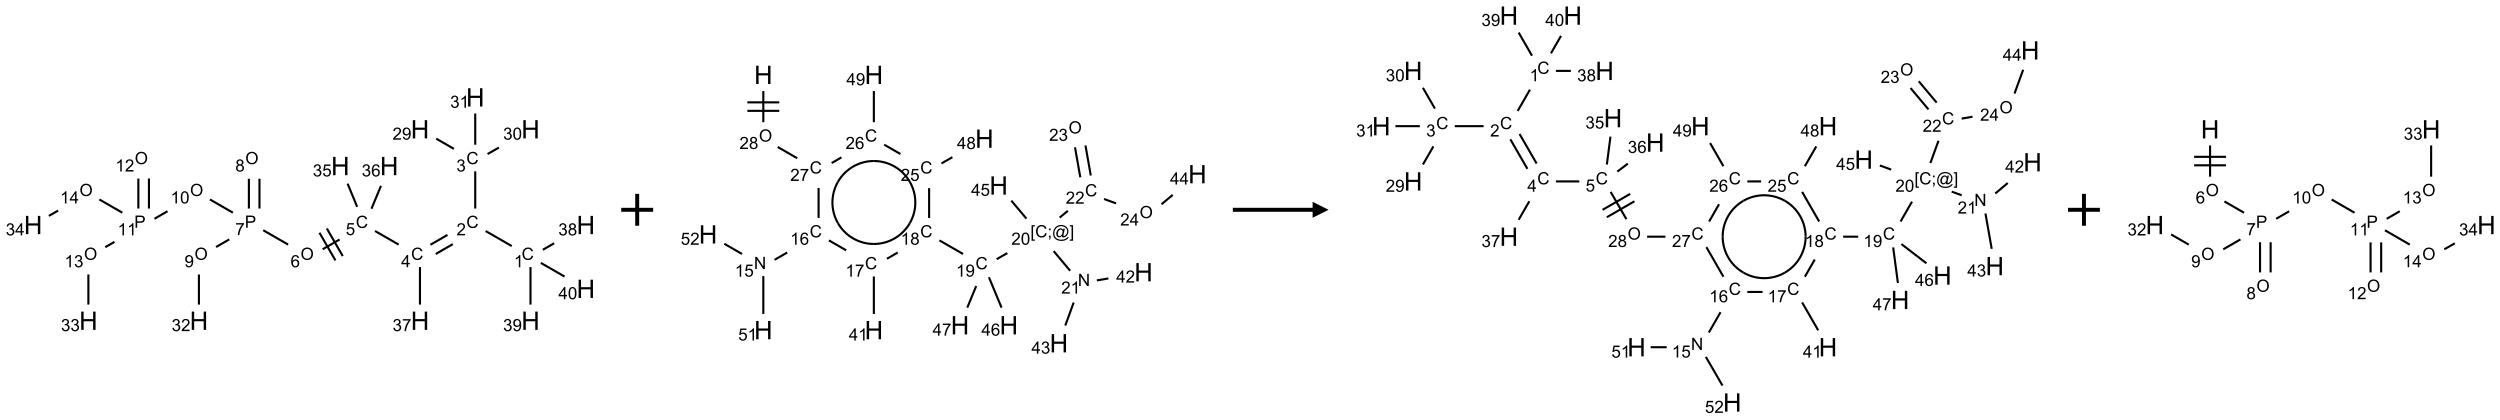 <?xml version="1.0" encoding="UTF-8"?>
<svg xmlns="http://www.w3.org/2000/svg" xmlns:xlink="http://www.w3.org/1999/xlink" width="1567" height="263" viewBox="0 0 1567 263">
<defs>
<g>
<g id="glyph-0-0">
<path d="M 1.332 0 L 1.332 -6.668 L 6.668 -6.668 L 6.668 0 Z M 1.5 -0.168 L 6.5 -0.168 L 6.5 -6.5 L 1.5 -6.5 Z M 1.5 -0.168 "/>
</g>
<g id="glyph-0-1">
<path d="M 6.27 -2.676 L 7.281 -2.422 C 7.07 -1.594 6.688 -0.961 6.137 -0.523 C 5.586 -0.086 4.914 0.129 4.121 0.129 C 3.297 0.129 2.629 -0.039 2.113 -0.371 C 1.598 -0.707 1.203 -1.191 0.934 -1.828 C 0.664 -2.465 0.531 -3.145 0.531 -3.875 C 0.531 -4.672 0.684 -5.363 0.988 -5.957 C 1.293 -6.547 1.723 -6.996 2.285 -7.305 C 2.844 -7.613 3.461 -7.766 4.137 -7.766 C 4.898 -7.766 5.543 -7.57 6.062 -7.184 C 6.582 -6.793 6.945 -6.246 7.152 -5.543 L 6.156 -5.309 C 5.98 -5.863 5.723 -6.266 5.387 -6.52 C 5.051 -6.773 4.625 -6.902 4.113 -6.902 C 3.527 -6.902 3.039 -6.762 2.645 -6.48 C 2.25 -6.199 1.973 -5.82 1.812 -5.348 C 1.652 -4.871 1.574 -4.383 1.574 -3.879 C 1.574 -3.23 1.668 -2.664 1.855 -2.18 C 2.047 -1.695 2.34 -1.332 2.738 -1.094 C 3.137 -0.855 3.57 -0.734 4.035 -0.734 C 4.602 -0.734 5.082 -0.898 5.473 -1.223 C 5.867 -1.551 6.133 -2.035 6.27 -2.676 Z M 6.27 -2.676 "/>
</g>
<g id="glyph-0-2">
<path d="M 3.973 0 L 3.035 0 L 3.035 -5.973 C 2.809 -5.758 2.516 -5.543 2.148 -5.328 C 1.781 -5.113 1.453 -4.953 1.16 -4.844 L 1.16 -5.75 C 1.684 -5.996 2.145 -6.297 2.535 -6.645 C 2.93 -6.996 3.207 -7.336 3.371 -7.668 L 3.973 -7.668 Z M 3.973 0 "/>
</g>
<g id="glyph-0-3">
<path d="M 5.371 -0.902 L 5.371 0 L 0.324 0 C 0.316 -0.227 0.352 -0.441 0.434 -0.652 C 0.562 -0.996 0.766 -1.332 1.051 -1.668 C 1.332 -2 1.742 -2.387 2.277 -2.824 C 3.105 -3.504 3.668 -4.043 3.957 -4.441 C 4.25 -4.84 4.395 -5.215 4.395 -5.566 C 4.395 -5.938 4.262 -6.254 3.996 -6.508 C 3.73 -6.762 3.387 -6.891 2.957 -6.891 C 2.508 -6.891 2.145 -6.754 1.875 -6.484 C 1.605 -6.215 1.469 -5.84 1.465 -5.359 L 0.5 -5.457 C 0.566 -6.176 0.812 -6.727 1.246 -7.102 C 1.676 -7.477 2.254 -7.668 2.98 -7.668 C 3.711 -7.668 4.293 -7.465 4.719 -7.059 C 5.145 -6.652 5.359 -6.148 5.359 -5.547 C 5.359 -5.242 5.297 -4.941 5.172 -4.645 C 5.047 -4.352 4.84 -4.039 4.551 -3.715 C 4.262 -3.387 3.777 -2.938 3.105 -2.371 C 2.543 -1.898 2.18 -1.578 2.02 -1.41 C 1.859 -1.242 1.73 -1.07 1.625 -0.902 Z M 5.371 -0.902 "/>
</g>
<g id="glyph-0-4">
<path d="M 0.449 -2.016 L 1.387 -2.141 C 1.492 -1.609 1.676 -1.227 1.934 -0.992 C 2.191 -0.758 2.508 -0.641 2.879 -0.641 C 3.32 -0.641 3.695 -0.793 3.996 -1.098 C 4.301 -1.402 4.453 -1.781 4.453 -2.234 C 4.453 -2.664 4.312 -3.02 4.031 -3.301 C 3.75 -3.578 3.391 -3.719 2.957 -3.719 C 2.781 -3.719 2.562 -3.684 2.297 -3.613 L 2.402 -4.438 C 2.465 -4.43 2.516 -4.426 2.551 -4.426 C 2.949 -4.426 3.312 -4.531 3.629 -4.738 C 3.949 -4.949 4.109 -5.27 4.109 -5.703 C 4.109 -6.047 3.992 -6.332 3.762 -6.559 C 3.527 -6.785 3.227 -6.895 2.859 -6.895 C 2.496 -6.895 2.191 -6.781 1.949 -6.551 C 1.707 -6.324 1.547 -5.98 1.48 -5.52 L 0.543 -5.688 C 0.656 -6.316 0.918 -6.805 1.324 -7.148 C 1.73 -7.492 2.234 -7.668 2.84 -7.668 C 3.254 -7.668 3.641 -7.578 3.988 -7.398 C 4.34 -7.219 4.609 -6.977 4.793 -6.668 C 4.98 -6.359 5.074 -6.031 5.074 -5.684 C 5.074 -5.352 4.984 -5.051 4.809 -4.781 C 4.629 -4.512 4.367 -4.297 4.02 -4.137 C 4.473 -4.031 4.824 -3.816 5.074 -3.488 C 5.324 -3.16 5.449 -2.75 5.449 -2.254 C 5.449 -1.59 5.203 -1.023 4.719 -0.559 C 4.234 -0.098 3.617 0.137 2.875 0.137 C 2.203 0.137 1.648 -0.062 1.207 -0.465 C 0.762 -0.863 0.512 -1.379 0.449 -2.016 Z M 0.449 -2.016 "/>
</g>
<g id="glyph-0-5">
<path d="M 0.582 -1.766 L 1.484 -1.848 C 1.562 -1.426 1.707 -1.117 1.922 -0.926 C 2.137 -0.734 2.414 -0.641 2.75 -0.641 C 3.039 -0.641 3.289 -0.707 3.508 -0.84 C 3.727 -0.973 3.902 -1.148 4.043 -1.367 C 4.18 -1.586 4.297 -1.887 4.391 -2.262 C 4.484 -2.637 4.531 -3.016 4.531 -3.406 C 4.531 -3.449 4.531 -3.512 4.527 -3.594 C 4.34 -3.297 4.082 -3.055 3.758 -2.867 C 3.434 -2.68 3.082 -2.59 2.703 -2.59 C 2.07 -2.59 1.535 -2.816 1.098 -3.277 C 0.66 -3.734 0.441 -4.34 0.441 -5.09 C 0.441 -5.863 0.672 -6.484 1.129 -6.957 C 1.586 -7.43 2.156 -7.668 2.844 -7.668 C 3.34 -7.668 3.793 -7.531 4.207 -7.266 C 4.617 -7 4.93 -6.617 5.145 -6.121 C 5.355 -5.629 5.465 -4.91 5.465 -3.973 C 5.465 -2.996 5.359 -2.223 5.145 -1.645 C 4.934 -1.066 4.617 -0.625 4.199 -0.324 C 3.781 -0.02 3.293 0.129 2.73 0.129 C 2.133 0.129 1.645 -0.035 1.266 -0.367 C 0.887 -0.699 0.66 -1.164 0.582 -1.766 Z M 4.422 -5.137 C 4.422 -5.676 4.277 -6.102 3.992 -6.418 C 3.707 -6.734 3.359 -6.891 2.957 -6.891 C 2.543 -6.891 2.18 -6.719 1.871 -6.379 C 1.562 -6.039 1.406 -5.598 1.406 -5.059 C 1.406 -4.57 1.555 -4.176 1.848 -3.871 C 2.141 -3.566 2.5 -3.418 2.934 -3.418 C 3.367 -3.418 3.723 -3.57 4.004 -3.871 C 4.281 -4.176 4.422 -4.598 4.422 -5.137 Z M 4.422 -5.137 "/>
</g>
<g id="glyph-0-6">
<path d="M 0.441 -3.766 C 0.441 -4.668 0.535 -5.395 0.723 -5.945 C 0.906 -6.496 1.184 -6.922 1.551 -7.219 C 1.918 -7.516 2.375 -7.668 2.934 -7.668 C 3.344 -7.668 3.703 -7.586 4.012 -7.418 C 4.32 -7.254 4.574 -7.016 4.777 -6.707 C 4.977 -6.395 5.137 -6.016 5.25 -5.57 C 5.363 -5.125 5.422 -4.523 5.422 -3.766 C 5.422 -2.871 5.328 -2.148 5.145 -1.598 C 4.961 -1.047 4.688 -0.621 4.32 -0.32 C 3.953 -0.02 3.492 0.129 2.934 0.129 C 2.195 0.129 1.617 -0.133 1.199 -0.66 C 0.695 -1.297 0.441 -2.332 0.441 -3.766 Z M 1.406 -3.766 C 1.406 -2.512 1.555 -1.68 1.848 -1.262 C 2.141 -0.848 2.5 -0.641 2.934 -0.641 C 3.363 -0.641 3.727 -0.848 4.02 -1.266 C 4.312 -1.684 4.457 -2.516 4.457 -3.766 C 4.457 -5.023 4.312 -5.859 4.02 -6.27 C 3.727 -6.684 3.359 -6.891 2.922 -6.891 C 2.492 -6.891 2.148 -6.707 1.891 -6.344 C 1.566 -5.879 1.406 -5.02 1.406 -3.766 Z M 1.406 -3.766 "/>
</g>
<g id="glyph-0-7">
<path d="M 3.449 0 L 3.449 -1.828 L 0.137 -1.828 L 0.137 -2.688 L 3.621 -7.637 L 4.387 -7.637 L 4.387 -2.688 L 5.418 -2.688 L 5.418 -1.828 L 4.387 -1.828 L 4.387 0 Z M 3.449 -2.688 L 3.449 -6.129 L 1.059 -2.688 Z M 3.449 -2.688 "/>
</g>
<g id="glyph-0-8">
<path d="M 0.441 -2 L 1.426 -2.082 C 1.5 -1.605 1.668 -1.242 1.934 -1.004 C 2.199 -0.762 2.52 -0.641 2.895 -0.641 C 3.348 -0.641 3.73 -0.812 4.043 -1.152 C 4.355 -1.492 4.512 -1.941 4.512 -2.504 C 4.512 -3.039 4.359 -3.461 4.059 -3.77 C 3.758 -4.078 3.367 -4.234 2.879 -4.234 C 2.578 -4.234 2.305 -4.164 2.062 -4.027 C 1.82 -3.891 1.629 -3.715 1.488 -3.496 L 0.609 -3.609 L 1.348 -7.531 L 5.145 -7.531 L 5.145 -6.637 L 2.098 -6.637 L 1.688 -4.582 C 2.145 -4.902 2.625 -5.062 3.129 -5.062 C 3.797 -5.062 4.359 -4.832 4.816 -4.371 C 5.277 -3.91 5.504 -3.312 5.504 -2.59 C 5.504 -1.898 5.305 -1.301 4.902 -0.797 C 4.41 -0.18 3.742 0.129 2.895 0.129 C 2.199 0.129 1.633 -0.062 1.195 -0.453 C 0.758 -0.844 0.504 -1.359 0.441 -2 Z M 0.441 -2 "/>
</g>
<g id="glyph-0-9">
<path d="M 0.516 -3.719 C 0.516 -4.984 0.855 -5.977 1.535 -6.695 C 2.215 -7.414 3.094 -7.77 4.172 -7.77 C 4.875 -7.77 5.512 -7.602 6.078 -7.266 C 6.645 -6.93 7.074 -6.461 7.371 -5.855 C 7.668 -5.254 7.816 -4.57 7.816 -3.809 C 7.816 -3.035 7.66 -2.34 7.348 -1.73 C 7.035 -1.117 6.594 -0.656 6.02 -0.34 C 5.449 -0.027 4.828 0.129 4.168 0.129 C 3.449 0.129 2.805 -0.043 2.238 -0.391 C 1.672 -0.738 1.246 -1.211 0.953 -1.812 C 0.66 -2.414 0.516 -3.047 0.516 -3.719 Z M 1.559 -3.703 C 1.559 -2.781 1.805 -2.059 2.301 -1.527 C 2.793 -1 3.414 -0.734 4.16 -0.734 C 4.922 -0.734 5.547 -1 6.039 -1.535 C 6.531 -2.07 6.777 -2.828 6.777 -3.812 C 6.777 -4.434 6.672 -4.977 6.461 -5.441 C 6.25 -5.902 5.945 -6.262 5.539 -6.52 C 5.133 -6.773 4.68 -6.902 4.176 -6.902 C 3.461 -6.902 2.848 -6.656 2.332 -6.164 C 1.816 -5.672 1.559 -4.852 1.559 -3.703 Z M 1.559 -3.703 "/>
</g>
<g id="glyph-0-10">
<path d="M 5.309 -5.766 L 4.375 -5.691 C 4.293 -6.059 4.172 -6.328 4.02 -6.496 C 3.766 -6.762 3.453 -6.895 3.082 -6.895 C 2.785 -6.895 2.523 -6.812 2.297 -6.645 C 2 -6.43 1.77 -6.117 1.598 -5.703 C 1.43 -5.289 1.34 -4.703 1.332 -3.938 C 1.559 -4.281 1.836 -4.535 2.16 -4.703 C 2.488 -4.871 2.828 -4.953 3.188 -4.953 C 3.812 -4.953 4.344 -4.723 4.785 -4.262 C 5.223 -3.801 5.441 -3.207 5.441 -2.48 C 5.441 -2 5.34 -1.555 5.133 -1.145 C 4.926 -0.73 4.641 -0.418 4.281 -0.199 C 3.922 0.02 3.512 0.129 3.051 0.129 C 2.27 0.129 1.633 -0.156 1.141 -0.73 C 0.648 -1.305 0.402 -2.254 0.402 -3.574 C 0.402 -5.051 0.672 -6.121 1.219 -6.793 C 1.695 -7.375 2.336 -7.668 3.141 -7.668 C 3.742 -7.668 4.234 -7.5 4.617 -7.16 C 5 -6.824 5.23 -6.359 5.309 -5.766 Z M 1.48 -2.473 C 1.48 -2.152 1.547 -1.844 1.684 -1.547 C 1.82 -1.25 2.016 -1.027 2.262 -0.871 C 2.508 -0.719 2.766 -0.641 3.035 -0.641 C 3.434 -0.641 3.773 -0.801 4.059 -1.121 C 4.344 -1.441 4.484 -1.875 4.484 -2.422 C 4.484 -2.949 4.344 -3.367 4.062 -3.668 C 3.781 -3.973 3.426 -4.125 3 -4.125 C 2.578 -4.125 2.219 -3.973 1.922 -3.668 C 1.625 -3.363 1.48 -2.969 1.48 -2.473 Z M 1.48 -2.473 "/>
</g>
<g id="glyph-0-11">
<path d="M 0.824 0 L 0.824 -7.637 L 3.703 -7.637 C 4.211 -7.637 4.598 -7.609 4.863 -7.562 C 5.238 -7.5 5.555 -7.383 5.809 -7.207 C 6.062 -7.031 6.266 -6.785 6.418 -6.469 C 6.574 -6.152 6.652 -5.805 6.652 -5.426 C 6.652 -4.777 6.445 -4.227 6.031 -3.777 C 5.617 -3.328 4.871 -3.105 3.793 -3.105 L 1.832 -3.105 L 1.832 0 Z M 1.832 -4.004 L 3.809 -4.004 C 4.461 -4.004 4.922 -4.125 5.199 -4.371 C 5.473 -4.613 5.609 -4.953 5.609 -5.395 C 5.609 -5.715 5.527 -5.988 5.367 -6.215 C 5.207 -6.441 4.992 -6.594 4.73 -6.668 C 4.559 -6.711 4.246 -6.734 3.785 -6.734 L 1.832 -6.734 Z M 1.832 -4.004 "/>
</g>
<g id="glyph-0-12">
<path d="M 0.504 -6.637 L 0.504 -7.535 L 5.449 -7.535 L 5.449 -6.809 C 4.961 -6.289 4.48 -5.602 4.004 -4.746 C 3.527 -3.887 3.156 -3.004 2.895 -2.098 C 2.707 -1.461 2.59 -0.762 2.535 0 L 1.574 0 C 1.582 -0.602 1.703 -1.328 1.926 -2.176 C 2.152 -3.027 2.477 -3.848 2.898 -4.637 C 3.32 -5.426 3.77 -6.094 4.246 -6.637 Z M 0.504 -6.637 "/>
</g>
<g id="glyph-0-13">
<path d="M 1.887 -4.141 C 1.496 -4.281 1.207 -4.484 1.02 -4.75 C 0.832 -5.016 0.738 -5.328 0.738 -5.699 C 0.738 -6.254 0.938 -6.719 1.34 -7.098 C 1.738 -7.477 2.27 -7.668 2.934 -7.668 C 3.598 -7.668 4.137 -7.473 4.543 -7.086 C 4.949 -6.699 5.152 -6.227 5.152 -5.672 C 5.152 -5.316 5.059 -5.008 4.871 -4.746 C 4.688 -4.484 4.406 -4.281 4.027 -4.141 C 4.496 -3.988 4.852 -3.742 5.098 -3.402 C 5.34 -3.062 5.465 -2.656 5.465 -2.184 C 5.465 -1.531 5.234 -0.98 4.77 -0.535 C 4.309 -0.09 3.703 0.129 2.949 0.129 C 2.195 0.129 1.586 -0.094 1.125 -0.539 C 0.664 -0.984 0.434 -1.543 0.434 -2.207 C 0.434 -2.703 0.559 -3.121 0.809 -3.457 C 1.062 -3.793 1.422 -4.02 1.887 -4.141 Z M 1.699 -5.73 C 1.699 -5.367 1.812 -5.074 2.047 -4.844 C 2.281 -4.613 2.582 -4.5 2.953 -4.5 C 3.312 -4.5 3.609 -4.613 3.84 -4.84 C 4.07 -5.066 4.188 -5.348 4.188 -5.676 C 4.188 -6.02 4.07 -6.309 3.832 -6.543 C 3.594 -6.777 3.297 -6.895 2.941 -6.895 C 2.586 -6.895 2.289 -6.781 2.051 -6.551 C 1.816 -6.324 1.699 -6.047 1.699 -5.73 Z M 1.395 -2.203 C 1.395 -1.938 1.461 -1.676 1.586 -1.426 C 1.711 -1.176 1.902 -0.984 2.152 -0.848 C 2.402 -0.711 2.672 -0.641 2.957 -0.641 C 3.406 -0.641 3.777 -0.785 4.066 -1.074 C 4.359 -1.363 4.504 -1.727 4.504 -2.172 C 4.504 -2.625 4.355 -2.996 4.055 -3.293 C 3.754 -3.586 3.379 -3.734 2.926 -3.734 C 2.484 -3.734 2.121 -3.59 1.832 -3.297 C 1.543 -3.004 1.395 -2.641 1.395 -2.203 Z M 1.395 -2.203 "/>
</g>
<g id="glyph-0-14">
<path d="M 0.812 0 L 0.812 -7.637 L 1.848 -7.637 L 5.859 -1.641 L 5.859 -7.637 L 6.828 -7.637 L 6.828 0 L 5.793 0 L 1.781 -6 L 1.781 0 Z M 0.812 0 "/>
</g>
<g id="glyph-0-15">
<path d="M 0.723 2.121 L 0.723 -7.637 L 2.793 -7.637 L 2.793 -6.859 L 1.66 -6.859 L 1.66 1.344 L 2.793 1.344 L 2.793 2.121 Z M 0.723 2.121 "/>
</g>
<g id="glyph-0-16">
<path d="M 0.949 -4.465 L 0.949 -5.531 L 2.016 -5.531 L 2.016 -4.465 Z M 0.949 0 L 0.949 -1.066 L 2.016 -1.066 L 2.016 0 C 2.016 0.391 1.945 0.711 1.809 0.949 C 1.668 1.191 1.449 1.379 1.145 1.512 L 0.887 1.109 C 1.082 1.023 1.23 0.895 1.324 0.727 C 1.418 0.559 1.469 0.316 1.48 0 Z M 0.949 0 "/>
</g>
<g id="glyph-0-17">
<path d="M 6.047 -0.848 C 5.82 -0.59 5.57 -0.379 5.289 -0.223 C 5.008 -0.062 4.73 0.016 4.449 0.016 C 4.141 0.016 3.84 -0.074 3.547 -0.254 C 3.254 -0.434 3.02 -0.715 2.836 -1.09 C 2.652 -1.465 2.562 -1.875 2.562 -2.324 C 2.562 -2.875 2.703 -3.43 2.988 -3.98 C 3.27 -4.535 3.621 -4.953 4.043 -5.23 C 4.461 -5.508 4.871 -5.645 5.266 -5.645 C 5.566 -5.645 5.855 -5.566 6.129 -5.41 C 6.402 -5.25 6.641 -5.012 6.84 -4.688 L 7.016 -5.496 L 7.949 -5.496 L 7.199 -2 C 7.094 -1.516 7.043 -1.246 7.043 -1.191 C 7.043 -1.098 7.078 -1.02 7.148 -0.949 C 7.219 -0.883 7.305 -0.848 7.406 -0.848 C 7.59 -0.848 7.832 -0.953 8.129 -1.168 C 8.527 -1.445 8.84 -1.816 9.07 -2.285 C 9.301 -2.75 9.418 -3.234 9.418 -3.73 C 9.418 -4.309 9.27 -4.852 8.973 -5.355 C 8.676 -5.859 8.23 -6.262 7.645 -6.562 C 7.055 -6.863 6.406 -7.016 5.691 -7.016 C 4.879 -7.016 4.137 -6.824 3.465 -6.445 C 2.793 -6.066 2.273 -5.52 1.902 -4.809 C 1.535 -4.098 1.348 -3.34 1.348 -2.527 C 1.348 -1.676 1.535 -0.941 1.902 -0.328 C 2.273 0.285 2.809 0.742 3.508 1.035 C 4.207 1.328 4.984 1.473 5.832 1.473 C 6.742 1.473 7.504 1.32 8.121 1.016 C 8.734 0.711 9.195 0.34 9.5 -0.098 L 10.441 -0.098 C 10.266 0.266 9.961 0.637 9.531 1.016 C 9.102 1.395 8.59 1.695 7.996 1.914 C 7.402 2.133 6.688 2.246 5.848 2.246 C 5.078 2.246 4.367 2.145 3.715 1.949 C 3.066 1.75 2.512 1.453 2.051 1.055 C 1.594 0.656 1.25 0.199 1.016 -0.316 C 0.723 -0.973 0.578 -1.684 0.578 -2.441 C 0.578 -3.289 0.75 -4.098 1.098 -4.863 C 1.523 -5.805 2.125 -6.527 2.902 -7.027 C 3.684 -7.527 4.629 -7.777 5.738 -7.777 C 6.602 -7.777 7.375 -7.602 8.059 -7.246 C 8.746 -6.895 9.285 -6.371 9.684 -5.672 C 10.02 -5.07 10.188 -4.418 10.188 -3.715 C 10.188 -2.707 9.832 -1.812 9.125 -1.031 C 8.492 -0.328 7.801 0.02 7.051 0.02 C 6.812 0.02 6.617 -0.016 6.473 -0.09 C 6.324 -0.16 6.215 -0.266 6.145 -0.402 C 6.102 -0.488 6.066 -0.637 6.047 -0.848 Z M 3.527 -2.262 C 3.527 -1.785 3.641 -1.414 3.863 -1.152 C 4.09 -0.887 4.348 -0.754 4.641 -0.754 C 4.836 -0.754 5.039 -0.812 5.254 -0.93 C 5.469 -1.047 5.676 -1.219 5.871 -1.449 C 6.066 -1.676 6.23 -1.969 6.355 -2.32 C 6.48 -2.672 6.543 -3.027 6.543 -3.379 C 6.543 -3.852 6.426 -4.219 6.191 -4.48 C 5.957 -4.738 5.672 -4.871 5.332 -4.871 C 5.109 -4.871 4.902 -4.812 4.707 -4.699 C 4.512 -4.586 4.32 -4.406 4.137 -4.156 C 3.953 -3.906 3.805 -3.602 3.691 -3.246 C 3.582 -2.887 3.527 -2.559 3.527 -2.262 Z M 3.527 -2.262 "/>
</g>
<g id="glyph-0-18">
<path d="M 2.27 2.121 L 0.203 2.121 L 0.203 1.344 L 1.332 1.344 L 1.332 -6.859 L 0.203 -6.859 L 0.203 -7.637 L 2.27 -7.637 Z M 2.27 2.121 "/>
</g>
<g id="glyph-1-0">
<path d="M 2 0 L 2 -10 L 10 -10 L 10 0 Z M 2.25 -0.25 L 9.75 -0.25 L 9.75 -9.75 L 2.25 -9.75 Z M 2.25 -0.25 "/>
</g>
<g id="glyph-1-1">
<path d="M 1.281 0 L 1.281 -11.453 L 2.797 -11.453 L 2.797 -6.75 L 8.75 -6.75 L 8.75 -11.453 L 10.266 -11.453 L 10.266 0 L 8.75 0 L 8.75 -5.398 L 2.797 -5.398 L 2.797 0 Z M 1.281 0 "/>
</g>
</g>
</defs>
<path fill="none" stroke-width="0.033" stroke-linecap="butt" stroke-linejoin="miter" stroke="rgb(0%, 0%, 0%)" stroke-opacity="1" stroke-miterlimit="10" d="M 7.5 2.33 L 7.09 2.094 " transform="matrix(40, 0, 0, 40, 20.758, 61.035)"/>
<path fill="none" stroke-width="0.033" stroke-linecap="butt" stroke-linejoin="miter" stroke="rgb(0%, 0%, 0%)" stroke-opacity="1" stroke-miterlimit="10" d="M 6.928 1.742 L 6.928 1.159 " transform="matrix(40, 0, 0, 40, 20.758, 61.035)"/>
<path fill="none" stroke-width="0.033" stroke-linecap="butt" stroke-linejoin="miter" stroke="rgb(0%, 0%, 0%)" stroke-opacity="1" stroke-miterlimit="10" d="M 6.594 0.807 L 6.317 0.647 " transform="matrix(40, 0, 0, 40, 20.758, 61.035)"/>
<path fill="none" stroke-width="0.033" stroke-linecap="butt" stroke-linejoin="miter" stroke="rgb(0%, 0%, 0%)" stroke-opacity="1" stroke-miterlimit="10" d="M 7.121 0.888 L 7.299 0.786 " transform="matrix(40, 0, 0, 40, 20.758, 61.035)"/>
<path fill="none" stroke-width="0.033" stroke-linecap="butt" stroke-linejoin="miter" stroke="rgb(0%, 0%, 0%)" stroke-opacity="1" stroke-miterlimit="10" d="M 6.928 0.742 L 6.928 0.253 " transform="matrix(40, 0, 0, 40, 20.758, 61.035)"/>
<path fill="none" stroke-width="0.033" stroke-linecap="butt" stroke-linejoin="miter" stroke="rgb(0%, 0%, 0%)" stroke-opacity="1" stroke-miterlimit="10" d="M 6.493 2.155 L 6.225 2.31 " transform="matrix(40, 0, 0, 40, 20.758, 61.035)"/>
<path fill="none" stroke-width="0.033" stroke-linecap="butt" stroke-linejoin="miter" stroke="rgb(0%, 0%, 0%)" stroke-opacity="1" stroke-miterlimit="10" d="M 6.576 2.3 L 6.309 2.454 " transform="matrix(40, 0, 0, 40, 20.758, 61.035)"/>
<path fill="none" stroke-width="0.033" stroke-linecap="butt" stroke-linejoin="miter" stroke="rgb(0%, 0%, 0%)" stroke-opacity="1" stroke-miterlimit="10" d="M 5.728 2.307 L 5.358 2.094 " transform="matrix(40, 0, 0, 40, 20.758, 61.035)"/>
<path fill="none" stroke-width="0.033" stroke-linecap="butt" stroke-linejoin="miter" stroke="rgb(0%, 0%, 0%)" stroke-opacity="1" stroke-miterlimit="10" d="M 4.802 2.227 L 4.537 2.38 " transform="matrix(40, 0, 0, 40, 20.758, 61.035)"/>
<path fill="none" stroke-width="0.033" stroke-linecap="butt" stroke-linejoin="miter" stroke="rgb(0%, 0%, 0%)" stroke-opacity="1" stroke-miterlimit="10" d="M 4.487 2.121 L 4.737 2.554 " transform="matrix(40, 0, 0, 40, 20.758, 61.035)"/>
<path fill="none" stroke-width="0.033" stroke-linecap="butt" stroke-linejoin="miter" stroke="rgb(0%, 0%, 0%)" stroke-opacity="1" stroke-miterlimit="10" d="M 4.602 2.054 L 4.852 2.487 " transform="matrix(40, 0, 0, 40, 20.758, 61.035)"/>
<path fill="none" stroke-width="0.033" stroke-linecap="butt" stroke-linejoin="miter" stroke="rgb(0%, 0%, 0%)" stroke-opacity="1" stroke-miterlimit="10" d="M 3.996 2.307 L 3.606 2.082 " transform="matrix(40, 0, 0, 40, 20.758, 61.035)"/>
<path fill="none" stroke-width="0.033" stroke-linecap="butt" stroke-linejoin="miter" stroke="rgb(0%, 0%, 0%)" stroke-opacity="1" stroke-miterlimit="10" d="M 3.547 1.742 L 3.547 1.275 " transform="matrix(40, 0, 0, 40, 20.758, 61.035)"/>
<path fill="none" stroke-width="0.033" stroke-linecap="butt" stroke-linejoin="miter" stroke="rgb(0%, 0%, 0%)" stroke-opacity="1" stroke-miterlimit="10" d="M 3.381 1.742 L 3.381 1.275 " transform="matrix(40, 0, 0, 40, 20.758, 61.035)"/>
<path fill="none" stroke-width="0.033" stroke-linecap="butt" stroke-linejoin="miter" stroke="rgb(0%, 0%, 0%)" stroke-opacity="1" stroke-miterlimit="10" d="M 3.074 2.225 L 2.866 2.345 " transform="matrix(40, 0, 0, 40, 20.758, 61.035)"/>
<path fill="none" stroke-width="0.033" stroke-linecap="butt" stroke-linejoin="miter" stroke="rgb(0%, 0%, 0%)" stroke-opacity="1" stroke-miterlimit="10" d="M 2.598 2.775 L 2.598 3.247 " transform="matrix(40, 0, 0, 40, 20.758, 61.035)"/>
<path fill="none" stroke-width="0.033" stroke-linecap="butt" stroke-linejoin="miter" stroke="rgb(0%, 0%, 0%)" stroke-opacity="1" stroke-miterlimit="10" d="M 3.13 1.807 L 2.771 1.6 " transform="matrix(40, 0, 0, 40, 20.758, 61.035)"/>
<path fill="none" stroke-width="0.033" stroke-linecap="butt" stroke-linejoin="miter" stroke="rgb(0%, 0%, 0%)" stroke-opacity="1" stroke-miterlimit="10" d="M 2.106 1.784 L 1.902 1.902 " transform="matrix(40, 0, 0, 40, 20.758, 61.035)"/>
<path fill="none" stroke-width="0.033" stroke-linecap="butt" stroke-linejoin="miter" stroke="rgb(0%, 0%, 0%)" stroke-opacity="1" stroke-miterlimit="10" d="M 1.815 1.742 L 1.815 1.272 " transform="matrix(40, 0, 0, 40, 20.758, 61.035)"/>
<path fill="none" stroke-width="0.033" stroke-linecap="butt" stroke-linejoin="miter" stroke="rgb(0%, 0%, 0%)" stroke-opacity="1" stroke-miterlimit="10" d="M 1.649 1.742 L 1.649 1.272 " transform="matrix(40, 0, 0, 40, 20.758, 61.035)"/>
<path fill="none" stroke-width="0.033" stroke-linecap="butt" stroke-linejoin="miter" stroke="rgb(0%, 0%, 0%)" stroke-opacity="1" stroke-miterlimit="10" d="M 1.275 2.264 L 1.131 2.347 " transform="matrix(40, 0, 0, 40, 20.758, 61.035)"/>
<path fill="none" stroke-width="0.033" stroke-linecap="butt" stroke-linejoin="miter" stroke="rgb(0%, 0%, 0%)" stroke-opacity="1" stroke-miterlimit="10" d="M 0.866 2.775 L 0.866 3.247 " transform="matrix(40, 0, 0, 40, 20.758, 61.035)"/>
<path fill="none" stroke-width="0.033" stroke-linecap="butt" stroke-linejoin="miter" stroke="rgb(0%, 0%, 0%)" stroke-opacity="1" stroke-miterlimit="10" d="M 1.398 1.807 L 1.038 1.6 " transform="matrix(40, 0, 0, 40, 20.758, 61.035)"/>
<path fill="none" stroke-width="0.033" stroke-linecap="butt" stroke-linejoin="miter" stroke="rgb(0%, 0%, 0%)" stroke-opacity="1" stroke-miterlimit="10" d="M 0.392 1.774 L 0.247 1.857 " transform="matrix(40, 0, 0, 40, 20.758, 61.035)"/>
<path fill="none" stroke-width="0.033" stroke-linecap="butt" stroke-linejoin="miter" stroke="rgb(0%, 0%, 0%)" stroke-opacity="1" stroke-miterlimit="10" d="M 5.078 1.715 L 4.928 1.352 " transform="matrix(40, 0, 0, 40, 20.758, 61.035)"/>
<path fill="none" stroke-width="0.033" stroke-linecap="butt" stroke-linejoin="miter" stroke="rgb(0%, 0%, 0%)" stroke-opacity="1" stroke-miterlimit="10" d="M 5.302 1.745 L 5.451 1.386 " transform="matrix(40, 0, 0, 40, 20.758, 61.035)"/>
<path fill="none" stroke-width="0.033" stroke-linecap="butt" stroke-linejoin="miter" stroke="rgb(0%, 0%, 0%)" stroke-opacity="1" stroke-miterlimit="10" d="M 6.062 2.659 L 6.062 3.247 " transform="matrix(40, 0, 0, 40, 20.758, 61.035)"/>
<path fill="none" stroke-width="0.033" stroke-linecap="butt" stroke-linejoin="miter" stroke="rgb(0%, 0%, 0%)" stroke-opacity="1" stroke-miterlimit="10" d="M 7.987 2.388 L 8.165 2.286 " transform="matrix(40, 0, 0, 40, 20.758, 61.035)"/>
<path fill="none" stroke-width="0.033" stroke-linecap="butt" stroke-linejoin="miter" stroke="rgb(0%, 0%, 0%)" stroke-opacity="1" stroke-miterlimit="10" d="M 7.794 2.659 L 7.794 3.247 " transform="matrix(40, 0, 0, 40, 20.758, 61.035)"/>
<path fill="none" stroke-width="0.033" stroke-linecap="butt" stroke-linejoin="miter" stroke="rgb(0%, 0%, 0%)" stroke-opacity="1" stroke-miterlimit="10" d="M 7.956 2.594 L 8.328 2.808 " transform="matrix(40, 0, 0, 40, 20.758, 61.035)"/>
<g fill="rgb(0%, 0%, 0%)" fill-opacity="1">
<use xlink:href="#glyph-0-1" x="326.934" y="162.879"/>
</g>
<g fill="rgb(0%, 0%, 0%)" fill-opacity="1">
<use xlink:href="#glyph-0-2" x="322.156" y="167.516"/>
</g>
<g fill="rgb(0%, 0%, 0%)" fill-opacity="1">
<use xlink:href="#glyph-0-1" x="292.293" y="142.879"/>
</g>
<g fill="rgb(0%, 0%, 0%)" fill-opacity="1">
<use xlink:href="#glyph-0-3" x="286.121" y="147.516"/>
</g>
<g fill="rgb(0%, 0%, 0%)" fill-opacity="1">
<use xlink:href="#glyph-0-1" x="292.293" y="102.879"/>
</g>
<g fill="rgb(0%, 0%, 0%)" fill-opacity="1">
<use xlink:href="#glyph-0-4" x="286.043" y="107.516"/>
</g>
<g fill="rgb(0%, 0%, 0%)" fill-opacity="1">
<use xlink:href="#glyph-1-1" x="257.473" y="86.762"/>
</g>
<g fill="rgb(0%, 0%, 0%)" fill-opacity="1">
<use xlink:href="#glyph-0-3" x="246.023" y="87.555"/>
<use xlink:href="#glyph-0-5" x="251.956" y="87.555"/>
</g>
<g fill="rgb(0%, 0%, 0%)" fill-opacity="1">
<use xlink:href="#glyph-1-1" x="326.754" y="86.762"/>
</g>
<g fill="rgb(0%, 0%, 0%)" fill-opacity="1">
<use xlink:href="#glyph-0-4" x="315.348" y="87.555"/>
<use xlink:href="#glyph-0-6" x="321.28" y="87.555"/>
</g>
<g fill="rgb(0%, 0%, 0%)" fill-opacity="1">
<use xlink:href="#glyph-1-1" x="292.113" y="66.762"/>
</g>
<g fill="rgb(0%, 0%, 0%)" fill-opacity="1">
<use xlink:href="#glyph-0-4" x="282.152" y="67.555"/>
<use xlink:href="#glyph-0-2" x="288.085" y="67.555"/>
</g>
<g fill="rgb(0%, 0%, 0%)" fill-opacity="1">
<use xlink:href="#glyph-0-1" x="257.652" y="162.879"/>
</g>
<g fill="rgb(0%, 0%, 0%)" fill-opacity="1">
<use xlink:href="#glyph-0-7" x="251.434" y="167.484"/>
</g>
<g fill="rgb(0%, 0%, 0%)" fill-opacity="1">
<use xlink:href="#glyph-0-1" x="223.012" y="142.879"/>
</g>
<g fill="rgb(0%, 0%, 0%)" fill-opacity="1">
<use xlink:href="#glyph-0-8" x="216.703" y="147.383"/>
</g>
<g fill="rgb(0%, 0%, 0%)" fill-opacity="1">
<use xlink:href="#glyph-0-9" x="188.387" y="162.883"/>
</g>
<g fill="rgb(0%, 0%, 0%)" fill-opacity="1">
<use xlink:href="#glyph-0-10" x="182.125" y="167.516"/>
</g>
<g fill="rgb(0%, 0%, 0%)" fill-opacity="1">
<use xlink:href="#glyph-0-11" x="153.438" y="142.746"/>
</g>
<g fill="rgb(0%, 0%, 0%)" fill-opacity="1">
<use xlink:href="#glyph-0-12" x="147.477" y="147.387"/>
</g>
<g fill="rgb(0%, 0%, 0%)" fill-opacity="1">
<use xlink:href="#glyph-0-9" x="153.746" y="102.883"/>
</g>
<g fill="rgb(0%, 0%, 0%)" fill-opacity="1">
<use xlink:href="#glyph-0-13" x="147.461" y="107.516"/>
</g>
<g fill="rgb(0%, 0%, 0%)" fill-opacity="1">
<use xlink:href="#glyph-0-9" x="121.926" y="162.883"/>
</g>
<g fill="rgb(0%, 0%, 0%)" fill-opacity="1">
<use xlink:href="#glyph-0-5" x="115.645" y="167.516"/>
</g>
<g fill="rgb(0%, 0%, 0%)" fill-opacity="1">
<use xlink:href="#glyph-1-1" x="118.91" y="206.762"/>
</g>
<g fill="rgb(0%, 0%, 0%)" fill-opacity="1">
<use xlink:href="#glyph-0-4" x="107.555" y="207.555"/>
<use xlink:href="#glyph-0-3" x="113.487" y="207.555"/>
</g>
<g fill="rgb(0%, 0%, 0%)" fill-opacity="1">
<use xlink:href="#glyph-0-9" x="119.105" y="122.883"/>
</g>
<g fill="rgb(0%, 0%, 0%)" fill-opacity="1">
<use xlink:href="#glyph-0-2" x="106.93" y="127.516"/>
<use xlink:href="#glyph-0-6" x="112.862" y="127.516"/>
</g>
<g fill="rgb(0%, 0%, 0%)" fill-opacity="1">
<use xlink:href="#glyph-0-11" x="84.152" y="142.746"/>
</g>
<g fill="rgb(0%, 0%, 0%)" fill-opacity="1">
<use xlink:href="#glyph-0-2" x="73.734" y="147.516"/>
<use xlink:href="#glyph-0-2" x="79.667" y="147.516"/>
</g>
<g fill="rgb(0%, 0%, 0%)" fill-opacity="1">
<use xlink:href="#glyph-0-9" x="84.461" y="102.883"/>
</g>
<g fill="rgb(0%, 0%, 0%)" fill-opacity="1">
<use xlink:href="#glyph-0-2" x="72.34" y="107.516"/>
<use xlink:href="#glyph-0-3" x="78.272" y="107.516"/>
</g>
<g fill="rgb(0%, 0%, 0%)" fill-opacity="1">
<use xlink:href="#glyph-0-9" x="52.645" y="162.883"/>
</g>
<g fill="rgb(0%, 0%, 0%)" fill-opacity="1">
<use xlink:href="#glyph-0-2" x="40.445" y="167.516"/>
<use xlink:href="#glyph-0-4" x="46.378" y="167.516"/>
</g>
<g fill="rgb(0%, 0%, 0%)" fill-opacity="1">
<use xlink:href="#glyph-1-1" x="49.625" y="206.762"/>
</g>
<g fill="rgb(0%, 0%, 0%)" fill-opacity="1">
<use xlink:href="#glyph-0-4" x="38.191" y="207.555"/>
<use xlink:href="#glyph-0-4" x="44.124" y="207.555"/>
</g>
<g fill="rgb(0%, 0%, 0%)" fill-opacity="1">
<use xlink:href="#glyph-0-9" x="49.82" y="122.883"/>
</g>
<g fill="rgb(0%, 0%, 0%)" fill-opacity="1">
<use xlink:href="#glyph-0-2" x="37.652" y="127.516"/>
<use xlink:href="#glyph-0-7" x="43.585" y="127.516"/>
</g>
<g fill="rgb(0%, 0%, 0%)" fill-opacity="1">
<use xlink:href="#glyph-1-1" x="14.984" y="146.762"/>
</g>
<g fill="rgb(0%, 0%, 0%)" fill-opacity="1">
<use xlink:href="#glyph-0-4" x="3.582" y="147.555"/>
<use xlink:href="#glyph-0-7" x="9.514" y="147.555"/>
</g>
<g fill="rgb(0%, 0%, 0%)" fill-opacity="1">
<use xlink:href="#glyph-1-1" x="207.523" y="109.809"/>
</g>
<g fill="rgb(0%, 0%, 0%)" fill-opacity="1">
<use xlink:href="#glyph-0-4" x="196.035" y="110.602"/>
<use xlink:href="#glyph-0-8" x="201.967" y="110.602"/>
</g>
<g fill="rgb(0%, 0%, 0%)" fill-opacity="1">
<use xlink:href="#glyph-1-1" x="238.141" y="109.809"/>
</g>
<g fill="rgb(0%, 0%, 0%)" fill-opacity="1">
<use xlink:href="#glyph-0-4" x="226.711" y="110.602"/>
<use xlink:href="#glyph-0-10" x="232.643" y="110.602"/>
</g>
<g fill="rgb(0%, 0%, 0%)" fill-opacity="1">
<use xlink:href="#glyph-1-1" x="257.473" y="206.762"/>
</g>
<g fill="rgb(0%, 0%, 0%)" fill-opacity="1">
<use xlink:href="#glyph-0-4" x="246.039" y="207.555"/>
<use xlink:href="#glyph-0-12" x="251.971" y="207.555"/>
</g>
<g fill="rgb(0%, 0%, 0%)" fill-opacity="1">
<use xlink:href="#glyph-1-1" x="361.395" y="146.762"/>
</g>
<g fill="rgb(0%, 0%, 0%)" fill-opacity="1">
<use xlink:href="#glyph-0-4" x="349.945" y="147.555"/>
<use xlink:href="#glyph-0-13" x="355.878" y="147.555"/>
</g>
<g fill="rgb(0%, 0%, 0%)" fill-opacity="1">
<use xlink:href="#glyph-1-1" x="326.754" y="206.762"/>
</g>
<g fill="rgb(0%, 0%, 0%)" fill-opacity="1">
<use xlink:href="#glyph-0-4" x="315.305" y="207.555"/>
<use xlink:href="#glyph-0-5" x="321.237" y="207.555"/>
</g>
<g fill="rgb(0%, 0%, 0%)" fill-opacity="1">
<use xlink:href="#glyph-1-1" x="361.395" y="186.762"/>
</g>
<g fill="rgb(0%, 0%, 0%)" fill-opacity="1">
<use xlink:href="#glyph-0-7" x="349.988" y="187.555"/>
<use xlink:href="#glyph-0-6" x="355.921" y="187.555"/>
</g>
<path fill="none" stroke-width="0.062" stroke-linecap="butt" stroke-linejoin="miter" stroke="rgb(0%, 0%, 0%)" stroke-opacity="1" stroke-miterlimit="10" d="M -0 0 L 0.5 0 M 0.25 -0.25 L 0.25 0.25 " transform="matrix(40, 0, 0, 40, 389.391, 131.5)"/>
<path fill="none" stroke-width="0.033" stroke-linecap="butt" stroke-linejoin="miter" stroke="rgb(0%, 0%, 0%)" stroke-opacity="1" stroke-miterlimit="10" d="M 0.866 0.253 L 0.866 0.742 " transform="matrix(40, 0, 0, 40, 443.809, 46.92)"/>
<path fill="none" stroke-width="0.033" stroke-linecap="butt" stroke-linejoin="miter" stroke="rgb(0%, 0%, 0%)" stroke-opacity="1" stroke-miterlimit="10" d="M 0.616 0.564 L 1.116 0.564 " transform="matrix(40, 0, 0, 40, 443.809, 46.92)"/>
<path fill="none" stroke-width="0.033" stroke-linecap="butt" stroke-linejoin="miter" stroke="rgb(0%, 0%, 0%)" stroke-opacity="1" stroke-miterlimit="10" d="M 0.616 0.431 L 1.116 0.431 " transform="matrix(40, 0, 0, 40, 443.809, 46.92)"/>
<path fill="none" stroke-width="0.033" stroke-linecap="butt" stroke-linejoin="miter" stroke="rgb(0%, 0%, 0%)" stroke-opacity="1" stroke-miterlimit="10" d="M 1.091 1.13 L 1.398 1.307 " transform="matrix(40, 0, 0, 40, 443.809, 46.92)"/>
<path fill="none" stroke-width="0.033" stroke-linecap="butt" stroke-linejoin="miter" stroke="rgb(0%, 0%, 0%)" stroke-opacity="1" stroke-miterlimit="10" d="M 1.732 1.772 L 1.732 2.242 " transform="matrix(40, 0, 0, 40, 443.809, 46.92)"/>
<path fill="none" stroke-width="0.033" stroke-linecap="butt" stroke-linejoin="miter" stroke="rgb(0%, 0%, 0%)" stroke-opacity="1" stroke-miterlimit="10" d="M 1.24 2.784 L 1.041 2.899 " transform="matrix(40, 0, 0, 40, 443.809, 46.92)"/>
<path fill="none" stroke-width="0.033" stroke-linecap="butt" stroke-linejoin="miter" stroke="rgb(0%, 0%, 0%)" stroke-opacity="1" stroke-miterlimit="10" d="M 0.866 3.153 L 0.866 3.747 " transform="matrix(40, 0, 0, 40, 443.809, 46.92)"/>
<path fill="none" stroke-width="0.033" stroke-linecap="butt" stroke-linejoin="miter" stroke="rgb(0%, 0%, 0%)" stroke-opacity="1" stroke-miterlimit="10" d="M 0.532 2.807 L 0.255 2.647 " transform="matrix(40, 0, 0, 40, 443.809, 46.92)"/>
<path fill="none" stroke-width="0.033" stroke-linecap="butt" stroke-linejoin="miter" stroke="rgb(0%, 0%, 0%)" stroke-opacity="1" stroke-miterlimit="10" d="M 1.894 2.594 L 2.165 2.75 " transform="matrix(40, 0, 0, 40, 443.809, 46.92)"/>
<path fill="none" stroke-width="0.033" stroke-linecap="butt" stroke-linejoin="miter" stroke="rgb(0%, 0%, 0%)" stroke-opacity="1" stroke-miterlimit="10" d="M 2.598 3.159 L 2.598 3.747 " transform="matrix(40, 0, 0, 40, 443.809, 46.92)"/>
<path fill="none" stroke-width="0.033" stroke-linecap="butt" stroke-linejoin="miter" stroke="rgb(0%, 0%, 0%)" stroke-opacity="1" stroke-miterlimit="10" d="M 2.803 2.882 L 2.972 2.784 " transform="matrix(40, 0, 0, 40, 443.809, 46.92)"/>
<path fill="none" stroke-width="0.033" stroke-linecap="butt" stroke-linejoin="miter" stroke="rgb(0%, 0%, 0%)" stroke-opacity="1" stroke-miterlimit="10" d="M 3.626 2.594 L 3.996 2.807 " transform="matrix(40, 0, 0, 40, 443.809, 46.92)"/>
<path fill="none" stroke-width="0.033" stroke-linecap="butt" stroke-linejoin="miter" stroke="rgb(0%, 0%, 0%)" stroke-opacity="1" stroke-miterlimit="10" d="M 4.523 2.888 L 4.689 2.793 " transform="matrix(40, 0, 0, 40, 443.809, 46.92)"/>
<path fill="none" stroke-width="0.033" stroke-linecap="butt" stroke-linejoin="miter" stroke="rgb(0%, 0%, 0%)" stroke-opacity="1" stroke-miterlimit="10" d="M 5.415 2.761 L 5.674 3.07 " transform="matrix(40, 0, 0, 40, 443.809, 46.92)"/>
<path fill="none" stroke-width="0.033" stroke-linecap="butt" stroke-linejoin="miter" stroke="rgb(0%, 0%, 0%)" stroke-opacity="1" stroke-miterlimit="10" d="M 6.092 3.221 L 6.273 3.19 " transform="matrix(40, 0, 0, 40, 443.809, 46.92)"/>
<path fill="none" stroke-width="0.033" stroke-linecap="butt" stroke-linejoin="miter" stroke="rgb(0%, 0%, 0%)" stroke-opacity="1" stroke-miterlimit="10" d="M 5.729 3.568 L 5.598 3.928 " transform="matrix(40, 0, 0, 40, 443.809, 46.92)"/>
<path fill="none" stroke-width="0.033" stroke-linecap="butt" stroke-linejoin="miter" stroke="rgb(0%, 0%, 0%)" stroke-opacity="1" stroke-miterlimit="10" d="M 5.51 2.237 L 5.638 2.13 " transform="matrix(40, 0, 0, 40, 443.809, 46.92)"/>
<path fill="none" stroke-width="0.033" stroke-linecap="butt" stroke-linejoin="miter" stroke="rgb(0%, 0%, 0%)" stroke-opacity="1" stroke-miterlimit="10" d="M 5.997 1.577 L 5.914 1.106 " transform="matrix(40, 0, 0, 40, 443.809, 46.92)"/>
<path fill="none" stroke-width="0.033" stroke-linecap="butt" stroke-linejoin="miter" stroke="rgb(0%, 0%, 0%)" stroke-opacity="1" stroke-miterlimit="10" d="M 5.833 1.606 L 5.75 1.135 " transform="matrix(40, 0, 0, 40, 443.809, 46.92)"/>
<path fill="none" stroke-width="0.033" stroke-linecap="butt" stroke-linejoin="miter" stroke="rgb(0%, 0%, 0%)" stroke-opacity="1" stroke-miterlimit="10" d="M 6.205 1.945 L 6.393 2.014 " transform="matrix(40, 0, 0, 40, 443.809, 46.92)"/>
<path fill="none" stroke-width="0.033" stroke-linecap="butt" stroke-linejoin="miter" stroke="rgb(0%, 0%, 0%)" stroke-opacity="1" stroke-miterlimit="10" d="M 7.105 2.028 L 7.281 1.881 " transform="matrix(40, 0, 0, 40, 443.809, 46.92)"/>
<path fill="none" stroke-width="0.033" stroke-linecap="butt" stroke-linejoin="miter" stroke="rgb(0%, 0%, 0%)" stroke-opacity="1" stroke-miterlimit="10" d="M 4.989 2.253 L 4.752 1.971 " transform="matrix(40, 0, 0, 40, 443.809, 46.92)"/>
<path fill="none" stroke-width="0.033" stroke-linecap="butt" stroke-linejoin="miter" stroke="rgb(0%, 0%, 0%)" stroke-opacity="1" stroke-miterlimit="10" d="M 4.401 3.171 L 4.599 3.648 " transform="matrix(40, 0, 0, 40, 443.809, 46.92)"/>
<path fill="none" stroke-width="0.033" stroke-linecap="butt" stroke-linejoin="miter" stroke="rgb(0%, 0%, 0%)" stroke-opacity="1" stroke-miterlimit="10" d="M 4.202 3.309 L 4.062 3.648 " transform="matrix(40, 0, 0, 40, 443.809, 46.92)"/>
<path fill="none" stroke-width="0.033" stroke-linecap="butt" stroke-linejoin="miter" stroke="rgb(0%, 0%, 0%)" stroke-opacity="1" stroke-miterlimit="10" d="M 3.464 2.242 L 3.464 1.775 " transform="matrix(40, 0, 0, 40, 443.809, 46.92)"/>
<path fill="none" stroke-width="0.033" stroke-linecap="butt" stroke-linejoin="miter" stroke="rgb(0%, 0%, 0%)" stroke-opacity="1" stroke-miterlimit="10" d="M 3.657 1.388 L 3.829 1.29 " transform="matrix(40, 0, 0, 40, 443.809, 46.92)"/>
<path fill="none" stroke-width="0.033" stroke-linecap="butt" stroke-linejoin="miter" stroke="rgb(0%, 0%, 0%)" stroke-opacity="1" stroke-miterlimit="10" d="M 3.014 1.24 L 2.76 1.094 " transform="matrix(40, 0, 0, 40, 443.809, 46.92)"/>
<path fill="none" stroke-width="0.033" stroke-linecap="butt" stroke-linejoin="miter" stroke="rgb(0%, 0%, 0%)" stroke-opacity="1" stroke-miterlimit="10" d="M 2.09 1.293 L 1.937 1.382 " transform="matrix(40, 0, 0, 40, 443.809, 46.92)"/>
<path fill="none" stroke-width="0.033" stroke-linecap="butt" stroke-linejoin="miter" stroke="rgb(0%, 0%, 0%)" stroke-opacity="1" stroke-miterlimit="10" d="M 2.598 0.742 L 2.598 0.253 " transform="matrix(40, 0, 0, 40, 443.809, 46.92)"/>
<path fill="none" stroke-width="0.033" stroke-linecap="butt" stroke-linejoin="miter" stroke="rgb(0%, 0%, 0%)" stroke-opacity="1" stroke-miterlimit="10" d="M 2.036 2.325 C 1.92 2.124 1.92 1.876 2.036 1.675 " transform="matrix(40, 0, 0, 40, 443.809, 46.92)"/>
<path fill="none" stroke-width="0.033" stroke-linecap="butt" stroke-linejoin="miter" stroke="rgb(0%, 0%, 0%)" stroke-opacity="1" stroke-miterlimit="10" d="M 2.598 2.65 C 2.366 2.65 2.152 2.526 2.036 2.325 " transform="matrix(40, 0, 0, 40, 443.809, 46.92)"/>
<path fill="none" stroke-width="0.033" stroke-linecap="butt" stroke-linejoin="miter" stroke="rgb(0%, 0%, 0%)" stroke-opacity="1" stroke-miterlimit="10" d="M 3.161 2.325 C 3.045 2.526 2.83 2.65 2.598 2.65 " transform="matrix(40, 0, 0, 40, 443.809, 46.92)"/>
<path fill="none" stroke-width="0.033" stroke-linecap="butt" stroke-linejoin="miter" stroke="rgb(0%, 0%, 0%)" stroke-opacity="1" stroke-miterlimit="10" d="M 3.161 1.675 C 3.277 1.876 3.277 2.124 3.161 2.325 " transform="matrix(40, 0, 0, 40, 443.809, 46.92)"/>
<path fill="none" stroke-width="0.033" stroke-linecap="butt" stroke-linejoin="miter" stroke="rgb(0%, 0%, 0%)" stroke-opacity="1" stroke-miterlimit="10" d="M 2.598 1.35 C 2.83 1.35 3.045 1.474 3.161 1.675 " transform="matrix(40, 0, 0, 40, 443.809, 46.92)"/>
<path fill="none" stroke-width="0.033" stroke-linecap="butt" stroke-linejoin="miter" stroke="rgb(0%, 0%, 0%)" stroke-opacity="1" stroke-miterlimit="10" d="M 2.036 1.675 C 2.152 1.474 2.366 1.35 2.598 1.35 " transform="matrix(40, 0, 0, 40, 443.809, 46.92)"/>
<g fill="rgb(0%, 0%, 0%)" fill-opacity="1">
<use xlink:href="#glyph-1-1" x="472.676" y="52.648"/>
</g>
<g fill="rgb(0%, 0%, 0%)" fill-opacity="1">
<use xlink:href="#glyph-0-9" x="475.695" y="88.77"/>
</g>
<g fill="rgb(0%, 0%, 0%)" fill-opacity="1">
<use xlink:href="#glyph-0-3" x="463.48" y="93.402"/>
<use xlink:href="#glyph-0-13" x="469.413" y="93.402"/>
</g>
<g fill="rgb(0%, 0%, 0%)" fill-opacity="1">
<use xlink:href="#glyph-0-1" x="507.496" y="108.766"/>
</g>
<g fill="rgb(0%, 0%, 0%)" fill-opacity="1">
<use xlink:href="#glyph-0-3" x="495.316" y="113.402"/>
<use xlink:href="#glyph-0-12" x="501.249" y="113.402"/>
</g>
<g fill="rgb(0%, 0%, 0%)" fill-opacity="1">
<use xlink:href="#glyph-0-1" x="507.496" y="148.766"/>
</g>
<g fill="rgb(0%, 0%, 0%)" fill-opacity="1">
<use xlink:href="#glyph-0-2" x="495.316" y="153.402"/>
<use xlink:href="#glyph-0-10" x="501.249" y="153.402"/>
</g>
<g fill="rgb(0%, 0%, 0%)" fill-opacity="1">
<use xlink:href="#glyph-0-14" x="472.574" y="168.633"/>
</g>
<g fill="rgb(0%, 0%, 0%)" fill-opacity="1">
<use xlink:href="#glyph-0-2" x="460.613" y="173.402"/>
<use xlink:href="#glyph-0-8" x="466.546" y="173.402"/>
</g>
<g fill="rgb(0%, 0%, 0%)" fill-opacity="1">
<use xlink:href="#glyph-1-1" x="472.676" y="212.648"/>
</g>
<g fill="rgb(0%, 0%, 0%)" fill-opacity="1">
<use xlink:href="#glyph-0-8" x="462.715" y="213.441"/>
<use xlink:href="#glyph-0-2" x="468.647" y="213.441"/>
</g>
<g fill="rgb(0%, 0%, 0%)" fill-opacity="1">
<use xlink:href="#glyph-1-1" x="438.035" y="152.648"/>
</g>
<g fill="rgb(0%, 0%, 0%)" fill-opacity="1">
<use xlink:href="#glyph-0-8" x="426.68" y="153.441"/>
<use xlink:href="#glyph-0-3" x="432.612" y="153.441"/>
</g>
<g fill="rgb(0%, 0%, 0%)" fill-opacity="1">
<use xlink:href="#glyph-0-1" x="542.141" y="168.766"/>
</g>
<g fill="rgb(0%, 0%, 0%)" fill-opacity="1">
<use xlink:href="#glyph-0-2" x="529.953" y="173.402"/>
<use xlink:href="#glyph-0-12" x="535.885" y="173.402"/>
</g>
<g fill="rgb(0%, 0%, 0%)" fill-opacity="1">
<use xlink:href="#glyph-1-1" x="541.961" y="212.648"/>
</g>
<g fill="rgb(0%, 0%, 0%)" fill-opacity="1">
<use xlink:href="#glyph-0-7" x="532" y="213.441"/>
<use xlink:href="#glyph-0-2" x="537.932" y="213.441"/>
</g>
<g fill="rgb(0%, 0%, 0%)" fill-opacity="1">
<use xlink:href="#glyph-0-1" x="576.781" y="148.766"/>
</g>
<g fill="rgb(0%, 0%, 0%)" fill-opacity="1">
<use xlink:href="#glyph-0-2" x="564.578" y="153.402"/>
<use xlink:href="#glyph-0-13" x="570.51" y="153.402"/>
</g>
<g fill="rgb(0%, 0%, 0%)" fill-opacity="1">
<use xlink:href="#glyph-0-1" x="611.422" y="168.766"/>
</g>
<g fill="rgb(0%, 0%, 0%)" fill-opacity="1">
<use xlink:href="#glyph-0-2" x="599.219" y="173.402"/>
<use xlink:href="#glyph-0-5" x="605.151" y="173.402"/>
</g>
<g fill="rgb(0%, 0%, 0%)" fill-opacity="1">
<use xlink:href="#glyph-0-15" x="645.867" y="148.773"/>
<use xlink:href="#glyph-0-1" x="648.831" y="148.773"/>
<use xlink:href="#glyph-0-16" x="656.534" y="148.773"/>
<use xlink:href="#glyph-0-17" x="659.497" y="148.773"/>
<use xlink:href="#glyph-0-18" x="670.326" y="148.773"/>
</g>
<g fill="rgb(0%, 0%, 0%)" fill-opacity="1">
<use xlink:href="#glyph-0-3" x="633.906" y="153.402"/>
<use xlink:href="#glyph-0-6" x="639.839" y="153.402"/>
</g>
<g fill="rgb(0%, 0%, 0%)" fill-opacity="1">
<use xlink:href="#glyph-0-14" x="675.602" y="179.273"/>
</g>
<g fill="rgb(0%, 0%, 0%)" fill-opacity="1">
<use xlink:href="#glyph-0-3" x="665.176" y="184.043"/>
<use xlink:href="#glyph-0-2" x="671.108" y="184.043"/>
</g>
<g fill="rgb(0%, 0%, 0%)" fill-opacity="1">
<use xlink:href="#glyph-1-1" x="710.984" y="176.344"/>
</g>
<g fill="rgb(0%, 0%, 0%)" fill-opacity="1">
<use xlink:href="#glyph-0-7" x="699.629" y="177.137"/>
<use xlink:href="#glyph-0-3" x="705.561" y="177.137"/>
</g>
<g fill="rgb(0%, 0%, 0%)" fill-opacity="1">
<use xlink:href="#glyph-1-1" x="657.914" y="220.879"/>
</g>
<g fill="rgb(0%, 0%, 0%)" fill-opacity="1">
<use xlink:href="#glyph-0-7" x="646.48" y="221.668"/>
<use xlink:href="#glyph-0-4" x="652.413" y="221.668"/>
</g>
<g fill="rgb(0%, 0%, 0%)" fill-opacity="1">
<use xlink:href="#glyph-0-1" x="680.078" y="123.055"/>
</g>
<g fill="rgb(0%, 0%, 0%)" fill-opacity="1">
<use xlink:href="#glyph-0-3" x="667.977" y="127.688"/>
<use xlink:href="#glyph-0-3" x="673.909" y="127.688"/>
</g>
<g fill="rgb(0%, 0%, 0%)" fill-opacity="1">
<use xlink:href="#glyph-0-9" x="669.773" y="83.664"/>
</g>
<g fill="rgb(0%, 0%, 0%)" fill-opacity="1">
<use xlink:href="#glyph-0-3" x="657.574" y="88.297"/>
<use xlink:href="#glyph-0-4" x="663.507" y="88.297"/>
</g>
<g fill="rgb(0%, 0%, 0%)" fill-opacity="1">
<use xlink:href="#glyph-0-9" x="714.309" y="136.738"/>
</g>
<g fill="rgb(0%, 0%, 0%)" fill-opacity="1">
<use xlink:href="#glyph-0-3" x="702.141" y="141.371"/>
<use xlink:href="#glyph-0-7" x="708.073" y="141.371"/>
</g>
<g fill="rgb(0%, 0%, 0%)" fill-opacity="1">
<use xlink:href="#glyph-1-1" x="744.754" y="114.906"/>
</g>
<g fill="rgb(0%, 0%, 0%)" fill-opacity="1">
<use xlink:href="#glyph-0-7" x="733.352" y="115.668"/>
<use xlink:href="#glyph-0-7" x="739.284" y="115.668"/>
</g>
<g fill="rgb(0%, 0%, 0%)" fill-opacity="1">
<use xlink:href="#glyph-1-1" x="620.172" y="122.004"/>
</g>
<g fill="rgb(0%, 0%, 0%)" fill-opacity="1">
<use xlink:href="#glyph-0-7" x="608.68" y="122.766"/>
<use xlink:href="#glyph-0-8" x="614.612" y="122.766"/>
</g>
<g fill="rgb(0%, 0%, 0%)" fill-opacity="1">
<use xlink:href="#glyph-1-1" x="626.547" y="209.602"/>
</g>
<g fill="rgb(0%, 0%, 0%)" fill-opacity="1">
<use xlink:href="#glyph-0-7" x="615.121" y="210.395"/>
<use xlink:href="#glyph-0-10" x="621.053" y="210.395"/>
</g>
<g fill="rgb(0%, 0%, 0%)" fill-opacity="1">
<use xlink:href="#glyph-1-1" x="595.934" y="209.602"/>
</g>
<g fill="rgb(0%, 0%, 0%)" fill-opacity="1">
<use xlink:href="#glyph-0-7" x="584.5" y="210.363"/>
<use xlink:href="#glyph-0-12" x="590.432" y="210.363"/>
</g>
<g fill="rgb(0%, 0%, 0%)" fill-opacity="1">
<use xlink:href="#glyph-0-1" x="576.781" y="108.766"/>
</g>
<g fill="rgb(0%, 0%, 0%)" fill-opacity="1">
<use xlink:href="#glyph-0-3" x="564.539" y="113.402"/>
<use xlink:href="#glyph-0-8" x="570.471" y="113.402"/>
</g>
<g fill="rgb(0%, 0%, 0%)" fill-opacity="1">
<use xlink:href="#glyph-1-1" x="611.242" y="92.648"/>
</g>
<g fill="rgb(0%, 0%, 0%)" fill-opacity="1">
<use xlink:href="#glyph-0-7" x="599.793" y="93.441"/>
<use xlink:href="#glyph-0-13" x="605.725" y="93.441"/>
</g>
<g fill="rgb(0%, 0%, 0%)" fill-opacity="1">
<use xlink:href="#glyph-0-1" x="542.141" y="88.766"/>
</g>
<g fill="rgb(0%, 0%, 0%)" fill-opacity="1">
<use xlink:href="#glyph-0-3" x="529.961" y="93.402"/>
<use xlink:href="#glyph-0-10" x="535.893" y="93.402"/>
</g>
<g fill="rgb(0%, 0%, 0%)" fill-opacity="1">
<use xlink:href="#glyph-1-1" x="541.961" y="52.648"/>
</g>
<g fill="rgb(0%, 0%, 0%)" fill-opacity="1">
<use xlink:href="#glyph-0-7" x="530.512" y="53.441"/>
<use xlink:href="#glyph-0-5" x="536.444" y="53.441"/>
</g>
<path fill-rule="nonzero" fill="rgb(0%, 0%, 0%)" fill-opacity="1" d="M 772.75 132.75 L 822.75 132.75 L 822.75 136.5 L 832.75 131.5 L 822.75 126.5 L 822.75 130.25 L 772.75 130.25 "/>
<path fill="none" stroke-width="0.033" stroke-linecap="butt" stroke-linejoin="miter" stroke="rgb(0%, 0%, 0%)" stroke-opacity="1" stroke-miterlimit="10" d="M 2.33 1.16 L 2.138 1.494 " transform="matrix(40, 0, 0, 40, 865.766, 9.795)"/>
<path fill="none" stroke-width="0.033" stroke-linecap="butt" stroke-linejoin="miter" stroke="rgb(0%, 0%, 0%)" stroke-opacity="1" stroke-miterlimit="10" d="M 1.604 1.732 L 1.152 1.732 " transform="matrix(40, 0, 0, 40, 865.766, 9.795)"/>
<path fill="none" stroke-width="0.033" stroke-linecap="butt" stroke-linejoin="miter" stroke="rgb(0%, 0%, 0%)" stroke-opacity="1" stroke-miterlimit="10" d="M 0.817 2.049 L 0.653 2.333 " transform="matrix(40, 0, 0, 40, 865.766, 9.795)"/>
<path fill="none" stroke-width="0.033" stroke-linecap="butt" stroke-linejoin="miter" stroke="rgb(0%, 0%, 0%)" stroke-opacity="1" stroke-miterlimit="10" d="M 0.841 1.457 L 0.653 1.131 " transform="matrix(40, 0, 0, 40, 865.766, 9.795)"/>
<path fill="none" stroke-width="0.033" stroke-linecap="butt" stroke-linejoin="miter" stroke="rgb(0%, 0%, 0%)" stroke-opacity="1" stroke-miterlimit="10" d="M 0.605 1.732 L 0.222 1.732 " transform="matrix(40, 0, 0, 40, 865.766, 9.795)"/>
<path fill="none" stroke-width="0.033" stroke-linecap="butt" stroke-linejoin="miter" stroke="rgb(0%, 0%, 0%)" stroke-opacity="1" stroke-miterlimit="10" d="M 2.023 1.938 L 2.29 2.401 " transform="matrix(40, 0, 0, 40, 865.766, 9.795)"/>
<path fill="none" stroke-width="0.033" stroke-linecap="butt" stroke-linejoin="miter" stroke="rgb(0%, 0%, 0%)" stroke-opacity="1" stroke-miterlimit="10" d="M 2.167 1.855 L 2.435 2.318 " transform="matrix(40, 0, 0, 40, 865.766, 9.795)"/>
<path fill="none" stroke-width="0.033" stroke-linecap="butt" stroke-linejoin="miter" stroke="rgb(0%, 0%, 0%)" stroke-opacity="1" stroke-miterlimit="10" d="M 2.737 2.598 L 3.104 2.598 " transform="matrix(40, 0, 0, 40, 865.766, 9.795)"/>
<path fill="none" stroke-width="0.033" stroke-linecap="butt" stroke-linejoin="miter" stroke="rgb(0%, 0%, 0%)" stroke-opacity="1" stroke-miterlimit="10" d="M 3.595 2.762 L 3.841 3.189 " transform="matrix(40, 0, 0, 40, 865.766, 9.795)"/>
<path fill="none" stroke-width="0.033" stroke-linecap="butt" stroke-linejoin="miter" stroke="rgb(0%, 0%, 0%)" stroke-opacity="1" stroke-miterlimit="10" d="M 3.535 3.159 L 3.968 2.909 " transform="matrix(40, 0, 0, 40, 865.766, 9.795)"/>
<path fill="none" stroke-width="0.033" stroke-linecap="butt" stroke-linejoin="miter" stroke="rgb(0%, 0%, 0%)" stroke-opacity="1" stroke-miterlimit="10" d="M 3.468 3.043 L 3.901 2.793 " transform="matrix(40, 0, 0, 40, 865.766, 9.795)"/>
<path fill="none" stroke-width="0.033" stroke-linecap="butt" stroke-linejoin="miter" stroke="rgb(0%, 0%, 0%)" stroke-opacity="1" stroke-miterlimit="10" d="M 4.166 3.464 L 4.453 3.464 " transform="matrix(40, 0, 0, 40, 865.766, 9.795)"/>
<path fill="none" stroke-width="0.033" stroke-linecap="butt" stroke-linejoin="miter" stroke="rgb(0%, 0%, 0%)" stroke-opacity="1" stroke-miterlimit="10" d="M 5.095 3.628 L 5.362 4.092 " transform="matrix(40, 0, 0, 40, 865.766, 9.795)"/>
<path fill="none" stroke-width="0.033" stroke-linecap="butt" stroke-linejoin="miter" stroke="rgb(0%, 0%, 0%)" stroke-opacity="1" stroke-miterlimit="10" d="M 5.317 4.647 L 5.133 4.966 " transform="matrix(40, 0, 0, 40, 865.766, 9.795)"/>
<path fill="none" stroke-width="0.033" stroke-linecap="butt" stroke-linejoin="miter" stroke="rgb(0%, 0%, 0%)" stroke-opacity="1" stroke-miterlimit="10" d="M 4.473 5.196 L 4.222 5.196 " transform="matrix(40, 0, 0, 40, 865.766, 9.795)"/>
<path fill="none" stroke-width="0.033" stroke-linecap="butt" stroke-linejoin="miter" stroke="rgb(0%, 0%, 0%)" stroke-opacity="1" stroke-miterlimit="10" d="M 5.087 5.348 L 5.347 5.797 " transform="matrix(40, 0, 0, 40, 865.766, 9.795)"/>
<path fill="none" stroke-width="0.033" stroke-linecap="butt" stroke-linejoin="miter" stroke="rgb(0%, 0%, 0%)" stroke-opacity="1" stroke-miterlimit="10" d="M 5.737 4.33 L 5.975 4.33 " transform="matrix(40, 0, 0, 40, 865.766, 9.795)"/>
<path fill="none" stroke-width="0.033" stroke-linecap="butt" stroke-linejoin="miter" stroke="rgb(0%, 0%, 0%)" stroke-opacity="1" stroke-miterlimit="10" d="M 6.595 4.494 L 6.847 4.931 " transform="matrix(40, 0, 0, 40, 865.766, 9.795)"/>
<path fill="none" stroke-width="0.033" stroke-linecap="butt" stroke-linejoin="miter" stroke="rgb(0%, 0%, 0%)" stroke-opacity="1" stroke-miterlimit="10" d="M 6.638 4.092 L 6.793 3.822 " transform="matrix(40, 0, 0, 40, 865.766, 9.795)"/>
<path fill="none" stroke-width="0.033" stroke-linecap="butt" stroke-linejoin="miter" stroke="rgb(0%, 0%, 0%)" stroke-opacity="1" stroke-miterlimit="10" d="M 7.237 3.464 L 7.474 3.464 " transform="matrix(40, 0, 0, 40, 865.766, 9.795)"/>
<path fill="none" stroke-width="0.033" stroke-linecap="butt" stroke-linejoin="miter" stroke="rgb(0%, 0%, 0%)" stroke-opacity="1" stroke-miterlimit="10" d="M 8.138 3.226 L 8.317 2.915 " transform="matrix(40, 0, 0, 40, 865.766, 9.795)"/>
<path fill="none" stroke-width="0.033" stroke-linecap="butt" stroke-linejoin="miter" stroke="rgb(0%, 0%, 0%)" stroke-opacity="1" stroke-miterlimit="10" d="M 8.939 2.758 L 9.096 2.815 " transform="matrix(40, 0, 0, 40, 865.766, 9.795)"/>
<path fill="none" stroke-width="0.033" stroke-linecap="butt" stroke-linejoin="miter" stroke="rgb(0%, 0%, 0%)" stroke-opacity="1" stroke-miterlimit="10" d="M 9.622 2.787 L 9.817 2.623 " transform="matrix(40, 0, 0, 40, 865.766, 9.795)"/>
<path fill="none" stroke-width="0.033" stroke-linecap="butt" stroke-linejoin="miter" stroke="rgb(0%, 0%, 0%)" stroke-opacity="1" stroke-miterlimit="10" d="M 9.468 3.101 L 9.566 3.655 " transform="matrix(40, 0, 0, 40, 865.766, 9.795)"/>
<path fill="none" stroke-width="0.033" stroke-linecap="butt" stroke-linejoin="miter" stroke="rgb(0%, 0%, 0%)" stroke-opacity="1" stroke-miterlimit="10" d="M 8.605 2.31 L 8.732 1.961 " transform="matrix(40, 0, 0, 40, 865.766, 9.795)"/>
<path fill="none" stroke-width="0.033" stroke-linecap="butt" stroke-linejoin="miter" stroke="rgb(0%, 0%, 0%)" stroke-opacity="1" stroke-miterlimit="10" d="M 8.703 1.363 L 8.422 1.028 " transform="matrix(40, 0, 0, 40, 865.766, 9.795)"/>
<path fill="none" stroke-width="0.033" stroke-linecap="butt" stroke-linejoin="miter" stroke="rgb(0%, 0%, 0%)" stroke-opacity="1" stroke-miterlimit="10" d="M 8.575 1.47 L 8.294 1.135 " transform="matrix(40, 0, 0, 40, 865.766, 9.795)"/>
<path fill="none" stroke-width="0.033" stroke-linecap="butt" stroke-linejoin="miter" stroke="rgb(0%, 0%, 0%)" stroke-opacity="1" stroke-miterlimit="10" d="M 9.095 1.614 L 9.265 1.584 " transform="matrix(40, 0, 0, 40, 865.766, 9.795)"/>
<path fill="none" stroke-width="0.033" stroke-linecap="butt" stroke-linejoin="miter" stroke="rgb(0%, 0%, 0%)" stroke-opacity="1" stroke-miterlimit="10" d="M 9.923 1.221 L 10.059 0.848 " transform="matrix(40, 0, 0, 40, 865.766, 9.795)"/>
<path fill="none" stroke-width="0.033" stroke-linecap="butt" stroke-linejoin="miter" stroke="rgb(0%, 0%, 0%)" stroke-opacity="1" stroke-miterlimit="10" d="M 7.991 2.413 L 7.813 2.348 " transform="matrix(40, 0, 0, 40, 865.766, 9.795)"/>
<path fill="none" stroke-width="0.033" stroke-linecap="butt" stroke-linejoin="miter" stroke="rgb(0%, 0%, 0%)" stroke-opacity="1" stroke-miterlimit="10" d="M 8.151 3.58 L 8.543 3.881 " transform="matrix(40, 0, 0, 40, 865.766, 9.795)"/>
<path fill="none" stroke-width="0.033" stroke-linecap="butt" stroke-linejoin="miter" stroke="rgb(0%, 0%, 0%)" stroke-opacity="1" stroke-miterlimit="10" d="M 8.022 3.632 L 8.096 4.19 " transform="matrix(40, 0, 0, 40, 865.766, 9.795)"/>
<path fill="none" stroke-width="0.033" stroke-linecap="butt" stroke-linejoin="miter" stroke="rgb(0%, 0%, 0%)" stroke-opacity="1" stroke-miterlimit="10" d="M 6.862 3.226 L 6.595 2.762 " transform="matrix(40, 0, 0, 40, 865.766, 9.795)"/>
<path fill="none" stroke-width="0.033" stroke-linecap="butt" stroke-linejoin="miter" stroke="rgb(0%, 0%, 0%)" stroke-opacity="1" stroke-miterlimit="10" d="M 6.638 2.36 L 6.817 2.049 " transform="matrix(40, 0, 0, 40, 865.766, 9.795)"/>
<path fill="none" stroke-width="0.033" stroke-linecap="butt" stroke-linejoin="miter" stroke="rgb(0%, 0%, 0%)" stroke-opacity="1" stroke-miterlimit="10" d="M 5.952 2.598 L 5.737 2.598 " transform="matrix(40, 0, 0, 40, 865.766, 9.795)"/>
<path fill="none" stroke-width="0.033" stroke-linecap="butt" stroke-linejoin="miter" stroke="rgb(0%, 0%, 0%)" stroke-opacity="1" stroke-miterlimit="10" d="M 5.293 2.956 L 5.138 3.226 " transform="matrix(40, 0, 0, 40, 865.766, 9.795)"/>
<path fill="none" stroke-width="0.033" stroke-linecap="butt" stroke-linejoin="miter" stroke="rgb(0%, 0%, 0%)" stroke-opacity="1" stroke-miterlimit="10" d="M 5.362 2.36 L 5.153 1.997 " transform="matrix(40, 0, 0, 40, 865.766, 9.795)"/>
<path fill="none" stroke-width="0.033" stroke-linecap="butt" stroke-linejoin="miter" stroke="rgb(0%, 0%, 0%)" stroke-opacity="1" stroke-miterlimit="10" d="M 3.535 2.333 L 3.592 1.896 " transform="matrix(40, 0, 0, 40, 865.766, 9.795)"/>
<path fill="none" stroke-width="0.033" stroke-linecap="butt" stroke-linejoin="miter" stroke="rgb(0%, 0%, 0%)" stroke-opacity="1" stroke-miterlimit="10" d="M 3.699 2.445 L 3.864 2.319 " transform="matrix(40, 0, 0, 40, 865.766, 9.795)"/>
<path fill="none" stroke-width="0.033" stroke-linecap="butt" stroke-linejoin="miter" stroke="rgb(0%, 0%, 0%)" stroke-opacity="1" stroke-miterlimit="10" d="M 2.32 2.91 L 2.153 3.199 " transform="matrix(40, 0, 0, 40, 865.766, 9.795)"/>
<path fill="none" stroke-width="0.033" stroke-linecap="butt" stroke-linejoin="miter" stroke="rgb(0%, 0%, 0%)" stroke-opacity="1" stroke-miterlimit="10" d="M 2.737 0.866 L 2.971 0.866 " transform="matrix(40, 0, 0, 40, 865.766, 9.795)"/>
<path fill="none" stroke-width="0.033" stroke-linecap="butt" stroke-linejoin="miter" stroke="rgb(0%, 0%, 0%)" stroke-opacity="1" stroke-miterlimit="10" d="M 2.362 0.628 L 2.153 0.265 " transform="matrix(40, 0, 0, 40, 865.766, 9.795)"/>
<path fill="none" stroke-width="0.033" stroke-linecap="butt" stroke-linejoin="miter" stroke="rgb(0%, 0%, 0%)" stroke-opacity="1" stroke-miterlimit="10" d="M 2.659 0.591 L 2.817 0.317 " transform="matrix(40, 0, 0, 40, 865.766, 9.795)"/>
<path fill="none" stroke-width="0.033" stroke-linecap="butt" stroke-linejoin="miter" stroke="rgb(0%, 0%, 0%)" stroke-opacity="1" stroke-miterlimit="10" d="M 5.675 4.027 C 5.474 3.911 5.35 3.696 5.35 3.464 " transform="matrix(40, 0, 0, 40, 865.766, 9.795)"/>
<path fill="none" stroke-width="0.033" stroke-linecap="butt" stroke-linejoin="miter" stroke="rgb(0%, 0%, 0%)" stroke-opacity="1" stroke-miterlimit="10" d="M 6.325 4.027 C 6.124 4.143 5.876 4.143 5.675 4.027 " transform="matrix(40, 0, 0, 40, 865.766, 9.795)"/>
<path fill="none" stroke-width="0.033" stroke-linecap="butt" stroke-linejoin="miter" stroke="rgb(0%, 0%, 0%)" stroke-opacity="1" stroke-miterlimit="10" d="M 6.65 3.464 C 6.65 3.696 6.526 3.911 6.325 4.027 " transform="matrix(40, 0, 0, 40, 865.766, 9.795)"/>
<path fill="none" stroke-width="0.033" stroke-linecap="butt" stroke-linejoin="miter" stroke="rgb(0%, 0%, 0%)" stroke-opacity="1" stroke-miterlimit="10" d="M 6.325 2.902 C 6.526 3.018 6.65 3.232 6.65 3.464 " transform="matrix(40, 0, 0, 40, 865.766, 9.795)"/>
<path fill="none" stroke-width="0.033" stroke-linecap="butt" stroke-linejoin="miter" stroke="rgb(0%, 0%, 0%)" stroke-opacity="1" stroke-miterlimit="10" d="M 5.675 2.902 C 5.876 2.786 6.124 2.786 6.325 2.902 " transform="matrix(40, 0, 0, 40, 865.766, 9.795)"/>
<path fill="none" stroke-width="0.033" stroke-linecap="butt" stroke-linejoin="miter" stroke="rgb(0%, 0%, 0%)" stroke-opacity="1" stroke-miterlimit="10" d="M 5.35 3.464 C 5.35 3.232 5.474 3.018 5.675 2.902 " transform="matrix(40, 0, 0, 40, 865.766, 9.795)"/>
<g fill="rgb(0%, 0%, 0%)" fill-opacity="1">
<use xlink:href="#glyph-0-1" x="963.547" y="46.281"/>
</g>
<g fill="rgb(0%, 0%, 0%)" fill-opacity="1">
<use xlink:href="#glyph-0-2" x="958.77" y="50.918"/>
</g>
<g fill="rgb(0%, 0%, 0%)" fill-opacity="1">
<use xlink:href="#glyph-0-1" x="940.172" y="80.922"/>
</g>
<g fill="rgb(0%, 0%, 0%)" fill-opacity="1">
<use xlink:href="#glyph-0-3" x="934" y="85.559"/>
</g>
<g fill="rgb(0%, 0%, 0%)" fill-opacity="1">
<use xlink:href="#glyph-0-1" x="900.172" y="80.922"/>
</g>
<g fill="rgb(0%, 0%, 0%)" fill-opacity="1">
<use xlink:href="#glyph-0-4" x="893.922" y="85.559"/>
</g>
<g fill="rgb(0%, 0%, 0%)" fill-opacity="1">
<use xlink:href="#glyph-1-1" x="879.992" y="119.445"/>
</g>
<g fill="rgb(0%, 0%, 0%)" fill-opacity="1">
<use xlink:href="#glyph-0-3" x="868.547" y="120.238"/>
<use xlink:href="#glyph-0-5" x="874.479" y="120.238"/>
</g>
<g fill="rgb(0%, 0%, 0%)" fill-opacity="1">
<use xlink:href="#glyph-1-1" x="879.992" y="50.164"/>
</g>
<g fill="rgb(0%, 0%, 0%)" fill-opacity="1">
<use xlink:href="#glyph-0-4" x="868.586" y="50.957"/>
<use xlink:href="#glyph-0-6" x="874.518" y="50.957"/>
</g>
<g fill="rgb(0%, 0%, 0%)" fill-opacity="1">
<use xlink:href="#glyph-1-1" x="859.992" y="84.805"/>
</g>
<g fill="rgb(0%, 0%, 0%)" fill-opacity="1">
<use xlink:href="#glyph-0-4" x="850.035" y="85.598"/>
<use xlink:href="#glyph-0-2" x="855.967" y="85.598"/>
</g>
<g fill="rgb(0%, 0%, 0%)" fill-opacity="1">
<use xlink:href="#glyph-0-1" x="963.547" y="115.562"/>
</g>
<g fill="rgb(0%, 0%, 0%)" fill-opacity="1">
<use xlink:href="#glyph-0-7" x="957.328" y="120.168"/>
</g>
<g fill="rgb(0%, 0%, 0%)" fill-opacity="1">
<use xlink:href="#glyph-0-1" x="1000.172" y="115.562"/>
</g>
<g fill="rgb(0%, 0%, 0%)" fill-opacity="1">
<use xlink:href="#glyph-0-8" x="993.863" y="120.066"/>
</g>
<g fill="rgb(0%, 0%, 0%)" fill-opacity="1">
<use xlink:href="#glyph-0-9" x="1020.188" y="150.207"/>
</g>
<g fill="rgb(0%, 0%, 0%)" fill-opacity="1">
<use xlink:href="#glyph-0-3" x="1007.977" y="154.84"/>
<use xlink:href="#glyph-0-13" x="1013.909" y="154.84"/>
</g>
<g fill="rgb(0%, 0%, 0%)" fill-opacity="1">
<use xlink:href="#glyph-0-1" x="1060.172" y="150.203"/>
</g>
<g fill="rgb(0%, 0%, 0%)" fill-opacity="1">
<use xlink:href="#glyph-0-3" x="1047.992" y="154.84"/>
<use xlink:href="#glyph-0-12" x="1053.924" y="154.84"/>
</g>
<g fill="rgb(0%, 0%, 0%)" fill-opacity="1">
<use xlink:href="#glyph-0-1" x="1083.547" y="184.844"/>
</g>
<g fill="rgb(0%, 0%, 0%)" fill-opacity="1">
<use xlink:href="#glyph-0-2" x="1071.367" y="189.48"/>
<use xlink:href="#glyph-0-10" x="1077.299" y="189.48"/>
</g>
<g fill="rgb(0%, 0%, 0%)" fill-opacity="1">
<use xlink:href="#glyph-0-14" x="1059.891" y="219.352"/>
</g>
<g fill="rgb(0%, 0%, 0%)" fill-opacity="1">
<use xlink:href="#glyph-0-2" x="1047.93" y="224.121"/>
<use xlink:href="#glyph-0-8" x="1053.862" y="224.121"/>
</g>
<g fill="rgb(0%, 0%, 0%)" fill-opacity="1">
<use xlink:href="#glyph-1-1" x="1019.992" y="223.367"/>
</g>
<g fill="rgb(0%, 0%, 0%)" fill-opacity="1">
<use xlink:href="#glyph-0-8" x="1010.031" y="224.16"/>
<use xlink:href="#glyph-0-2" x="1015.964" y="224.16"/>
</g>
<g fill="rgb(0%, 0%, 0%)" fill-opacity="1">
<use xlink:href="#glyph-1-1" x="1079.992" y="258.008"/>
</g>
<g fill="rgb(0%, 0%, 0%)" fill-opacity="1">
<use xlink:href="#glyph-0-8" x="1068.637" y="258.801"/>
<use xlink:href="#glyph-0-3" x="1074.569" y="258.801"/>
</g>
<g fill="rgb(0%, 0%, 0%)" fill-opacity="1">
<use xlink:href="#glyph-0-1" x="1120.172" y="184.844"/>
</g>
<g fill="rgb(0%, 0%, 0%)" fill-opacity="1">
<use xlink:href="#glyph-0-2" x="1107.988" y="189.48"/>
<use xlink:href="#glyph-0-12" x="1113.921" y="189.48"/>
</g>
<g fill="rgb(0%, 0%, 0%)" fill-opacity="1">
<use xlink:href="#glyph-1-1" x="1139.992" y="223.367"/>
</g>
<g fill="rgb(0%, 0%, 0%)" fill-opacity="1">
<use xlink:href="#glyph-0-7" x="1130.035" y="224.16"/>
<use xlink:href="#glyph-0-2" x="1135.967" y="224.16"/>
</g>
<g fill="rgb(0%, 0%, 0%)" fill-opacity="1">
<use xlink:href="#glyph-0-1" x="1143.547" y="150.203"/>
</g>
<g fill="rgb(0%, 0%, 0%)" fill-opacity="1">
<use xlink:href="#glyph-0-2" x="1131.348" y="154.84"/>
<use xlink:href="#glyph-0-13" x="1137.28" y="154.84"/>
</g>
<g fill="rgb(0%, 0%, 0%)" fill-opacity="1">
<use xlink:href="#glyph-0-1" x="1180.172" y="150.203"/>
</g>
<g fill="rgb(0%, 0%, 0%)" fill-opacity="1">
<use xlink:href="#glyph-0-2" x="1167.973" y="154.84"/>
<use xlink:href="#glyph-0-5" x="1173.905" y="154.84"/>
</g>
<g fill="rgb(0%, 0%, 0%)" fill-opacity="1">
<use xlink:href="#glyph-0-15" x="1199.977" y="115.57"/>
<use xlink:href="#glyph-0-1" x="1202.94" y="115.57"/>
<use xlink:href="#glyph-0-16" x="1210.643" y="115.57"/>
<use xlink:href="#glyph-0-17" x="1213.607" y="115.57"/>
<use xlink:href="#glyph-0-18" x="1224.435" y="115.57"/>
</g>
<g fill="rgb(0%, 0%, 0%)" fill-opacity="1">
<use xlink:href="#glyph-0-3" x="1188.016" y="120.199"/>
<use xlink:href="#glyph-0-6" x="1193.948" y="120.199"/>
</g>
<g fill="rgb(0%, 0%, 0%)" fill-opacity="1">
<use xlink:href="#glyph-0-14" x="1237.48" y="129.109"/>
</g>
<g fill="rgb(0%, 0%, 0%)" fill-opacity="1">
<use xlink:href="#glyph-0-3" x="1227.051" y="133.879"/>
<use xlink:href="#glyph-0-2" x="1232.983" y="133.879"/>
</g>
<g fill="rgb(0%, 0%, 0%)" fill-opacity="1">
<use xlink:href="#glyph-1-1" x="1268.223" y="107.414"/>
</g>
<g fill="rgb(0%, 0%, 0%)" fill-opacity="1">
<use xlink:href="#glyph-0-7" x="1256.867" y="108.207"/>
<use xlink:href="#glyph-0-3" x="1262.799" y="108.207"/>
</g>
<g fill="rgb(0%, 0%, 0%)" fill-opacity="1">
<use xlink:href="#glyph-1-1" x="1244.527" y="172.52"/>
</g>
<g fill="rgb(0%, 0%, 0%)" fill-opacity="1">
<use xlink:href="#glyph-0-7" x="1233.094" y="173.312"/>
<use xlink:href="#glyph-0-4" x="1239.026" y="173.312"/>
</g>
<g fill="rgb(0%, 0%, 0%)" fill-opacity="1">
<use xlink:href="#glyph-0-1" x="1217.23" y="77.977"/>
</g>
<g fill="rgb(0%, 0%, 0%)" fill-opacity="1">
<use xlink:href="#glyph-0-3" x="1205.125" y="82.609"/>
<use xlink:href="#glyph-0-3" x="1211.057" y="82.609"/>
</g>
<g fill="rgb(0%, 0%, 0%)" fill-opacity="1">
<use xlink:href="#glyph-0-9" x="1190.98" y="47.336"/>
</g>
<g fill="rgb(0%, 0%, 0%)" fill-opacity="1">
<use xlink:href="#glyph-0-3" x="1178.781" y="51.969"/>
<use xlink:href="#glyph-0-4" x="1184.714" y="51.969"/>
</g>
<g fill="rgb(0%, 0%, 0%)" fill-opacity="1">
<use xlink:href="#glyph-0-9" x="1253.262" y="71.031"/>
</g>
<g fill="rgb(0%, 0%, 0%)" fill-opacity="1">
<use xlink:href="#glyph-0-3" x="1241.094" y="75.664"/>
<use xlink:href="#glyph-0-7" x="1247.026" y="75.664"/>
</g>
<g fill="rgb(0%, 0%, 0%)" fill-opacity="1">
<use xlink:href="#glyph-1-1" x="1266.746" y="37.324"/>
</g>
<g fill="rgb(0%, 0%, 0%)" fill-opacity="1">
<use xlink:href="#glyph-0-7" x="1255.344" y="38.086"/>
<use xlink:href="#glyph-0-7" x="1261.276" y="38.086"/>
</g>
<g fill="rgb(0%, 0%, 0%)" fill-opacity="1">
<use xlink:href="#glyph-1-1" x="1162.406" y="105.766"/>
</g>
<g fill="rgb(0%, 0%, 0%)" fill-opacity="1">
<use xlink:href="#glyph-0-7" x="1150.914" y="106.527"/>
<use xlink:href="#glyph-0-8" x="1156.846" y="106.527"/>
</g>
<g fill="rgb(0%, 0%, 0%)" fill-opacity="1">
<use xlink:href="#glyph-1-1" x="1211.727" y="178.438"/>
</g>
<g fill="rgb(0%, 0%, 0%)" fill-opacity="1">
<use xlink:href="#glyph-0-7" x="1200.301" y="179.23"/>
<use xlink:href="#glyph-0-10" x="1206.233" y="179.23"/>
</g>
<g fill="rgb(0%, 0%, 0%)" fill-opacity="1">
<use xlink:href="#glyph-1-1" x="1185.215" y="193.746"/>
</g>
<g fill="rgb(0%, 0%, 0%)" fill-opacity="1">
<use xlink:href="#glyph-0-7" x="1173.781" y="194.504"/>
<use xlink:href="#glyph-0-12" x="1179.714" y="194.504"/>
</g>
<g fill="rgb(0%, 0%, 0%)" fill-opacity="1">
<use xlink:href="#glyph-0-1" x="1120.172" y="115.562"/>
</g>
<g fill="rgb(0%, 0%, 0%)" fill-opacity="1">
<use xlink:href="#glyph-0-3" x="1107.934" y="120.199"/>
<use xlink:href="#glyph-0-8" x="1113.866" y="120.199"/>
</g>
<g fill="rgb(0%, 0%, 0%)" fill-opacity="1">
<use xlink:href="#glyph-1-1" x="1139.992" y="84.805"/>
</g>
<g fill="rgb(0%, 0%, 0%)" fill-opacity="1">
<use xlink:href="#glyph-0-7" x="1128.543" y="85.598"/>
<use xlink:href="#glyph-0-13" x="1134.475" y="85.598"/>
</g>
<g fill="rgb(0%, 0%, 0%)" fill-opacity="1">
<use xlink:href="#glyph-0-1" x="1083.547" y="115.562"/>
</g>
<g fill="rgb(0%, 0%, 0%)" fill-opacity="1">
<use xlink:href="#glyph-0-3" x="1071.371" y="120.199"/>
<use xlink:href="#glyph-0-10" x="1077.303" y="120.199"/>
</g>
<g fill="rgb(0%, 0%, 0%)" fill-opacity="1">
<use xlink:href="#glyph-1-1" x="1059.992" y="84.805"/>
</g>
<g fill="rgb(0%, 0%, 0%)" fill-opacity="1">
<use xlink:href="#glyph-0-7" x="1048.543" y="85.598"/>
<use xlink:href="#glyph-0-5" x="1054.475" y="85.598"/>
</g>
<g fill="rgb(0%, 0%, 0%)" fill-opacity="1">
<use xlink:href="#glyph-1-1" x="1005.215" y="79.789"/>
</g>
<g fill="rgb(0%, 0%, 0%)" fill-opacity="1">
<use xlink:href="#glyph-0-4" x="993.723" y="80.578"/>
<use xlink:href="#glyph-0-8" x="999.655" y="80.578"/>
</g>
<g fill="rgb(0%, 0%, 0%)" fill-opacity="1">
<use xlink:href="#glyph-1-1" x="1031.727" y="95.094"/>
</g>
<g fill="rgb(0%, 0%, 0%)" fill-opacity="1">
<use xlink:href="#glyph-0-4" x="1020.301" y="95.887"/>
<use xlink:href="#glyph-0-10" x="1026.233" y="95.887"/>
</g>
<g fill="rgb(0%, 0%, 0%)" fill-opacity="1">
<use xlink:href="#glyph-1-1" x="939.992" y="154.086"/>
</g>
<g fill="rgb(0%, 0%, 0%)" fill-opacity="1">
<use xlink:href="#glyph-0-4" x="928.559" y="154.879"/>
<use xlink:href="#glyph-0-12" x="934.491" y="154.879"/>
</g>
<g fill="rgb(0%, 0%, 0%)" fill-opacity="1">
<use xlink:href="#glyph-1-1" x="999.992" y="50.164"/>
</g>
<g fill="rgb(0%, 0%, 0%)" fill-opacity="1">
<use xlink:href="#glyph-0-4" x="988.543" y="50.957"/>
<use xlink:href="#glyph-0-13" x="994.475" y="50.957"/>
</g>
<g fill="rgb(0%, 0%, 0%)" fill-opacity="1">
<use xlink:href="#glyph-1-1" x="939.992" y="15.523"/>
</g>
<g fill="rgb(0%, 0%, 0%)" fill-opacity="1">
<use xlink:href="#glyph-0-4" x="928.543" y="16.316"/>
<use xlink:href="#glyph-0-5" x="934.475" y="16.316"/>
</g>
<g fill="rgb(0%, 0%, 0%)" fill-opacity="1">
<use xlink:href="#glyph-1-1" x="979.992" y="15.523"/>
</g>
<g fill="rgb(0%, 0%, 0%)" fill-opacity="1">
<use xlink:href="#glyph-0-7" x="968.586" y="16.316"/>
<use xlink:href="#glyph-0-6" x="974.518" y="16.316"/>
</g>
<path fill="none" stroke-width="0.062" stroke-linecap="butt" stroke-linejoin="miter" stroke="rgb(0%, 0%, 0%)" stroke-opacity="1" stroke-miterlimit="10" d="M -0 0 L 0.5 0 M 0.25 -0.25 L 0.25 0.25 " transform="matrix(40, 0, 0, 40, 1296.219, 131.5)"/>
<path fill="none" stroke-width="0.033" stroke-linecap="butt" stroke-linejoin="miter" stroke="rgb(0%, 0%, 0%)" stroke-opacity="1" stroke-miterlimit="10" d="M 0.866 0.253 L 0.866 0.742 " transform="matrix(40, 0, 0, 40, 1350.633, 81.059)"/>
<path fill="none" stroke-width="0.033" stroke-linecap="butt" stroke-linejoin="miter" stroke="rgb(0%, 0%, 0%)" stroke-opacity="1" stroke-miterlimit="10" d="M 0.616 0.564 L 1.116 0.564 " transform="matrix(40, 0, 0, 40, 1350.633, 81.059)"/>
<path fill="none" stroke-width="0.033" stroke-linecap="butt" stroke-linejoin="miter" stroke="rgb(0%, 0%, 0%)" stroke-opacity="1" stroke-miterlimit="10" d="M 0.616 0.431 L 1.116 0.431 " transform="matrix(40, 0, 0, 40, 1350.633, 81.059)"/>
<path fill="none" stroke-width="0.033" stroke-linecap="butt" stroke-linejoin="miter" stroke="rgb(0%, 0%, 0%)" stroke-opacity="1" stroke-miterlimit="10" d="M 1.091 1.13 L 1.398 1.307 " transform="matrix(40, 0, 0, 40, 1350.633, 81.059)"/>
<path fill="none" stroke-width="0.033" stroke-linecap="butt" stroke-linejoin="miter" stroke="rgb(0%, 0%, 0%)" stroke-opacity="1" stroke-miterlimit="10" d="M 1.649 1.769 L 1.649 2.242 " transform="matrix(40, 0, 0, 40, 1350.633, 81.059)"/>
<path fill="none" stroke-width="0.033" stroke-linecap="butt" stroke-linejoin="miter" stroke="rgb(0%, 0%, 0%)" stroke-opacity="1" stroke-miterlimit="10" d="M 1.815 1.769 L 1.815 2.242 " transform="matrix(40, 0, 0, 40, 1350.633, 81.059)"/>
<path fill="none" stroke-width="0.033" stroke-linecap="butt" stroke-linejoin="miter" stroke="rgb(0%, 0%, 0%)" stroke-opacity="1" stroke-miterlimit="10" d="M 1.342 1.725 L 1.073 1.88 " transform="matrix(40, 0, 0, 40, 1350.633, 81.059)"/>
<path fill="none" stroke-width="0.033" stroke-linecap="butt" stroke-linejoin="miter" stroke="rgb(0%, 0%, 0%)" stroke-opacity="1" stroke-miterlimit="10" d="M 0.532 1.807 L 0.255 1.647 " transform="matrix(40, 0, 0, 40, 1350.633, 81.059)"/>
<path fill="none" stroke-width="0.033" stroke-linecap="butt" stroke-linejoin="miter" stroke="rgb(0%, 0%, 0%)" stroke-opacity="1" stroke-miterlimit="10" d="M 1.902 1.402 L 2.106 1.284 " transform="matrix(40, 0, 0, 40, 1350.633, 81.059)"/>
<path fill="none" stroke-width="0.033" stroke-linecap="butt" stroke-linejoin="miter" stroke="rgb(0%, 0%, 0%)" stroke-opacity="1" stroke-miterlimit="10" d="M 2.771 1.1 L 3.13 1.307 " transform="matrix(40, 0, 0, 40, 1350.633, 81.059)"/>
<path fill="none" stroke-width="0.033" stroke-linecap="butt" stroke-linejoin="miter" stroke="rgb(0%, 0%, 0%)" stroke-opacity="1" stroke-miterlimit="10" d="M 3.381 1.772 L 3.381 2.242 " transform="matrix(40, 0, 0, 40, 1350.633, 81.059)"/>
<path fill="none" stroke-width="0.033" stroke-linecap="butt" stroke-linejoin="miter" stroke="rgb(0%, 0%, 0%)" stroke-opacity="1" stroke-miterlimit="10" d="M 3.547 1.772 L 3.547 2.242 " transform="matrix(40, 0, 0, 40, 1350.633, 81.059)"/>
<path fill="none" stroke-width="0.033" stroke-linecap="butt" stroke-linejoin="miter" stroke="rgb(0%, 0%, 0%)" stroke-opacity="1" stroke-miterlimit="10" d="M 3.634 1.402 L 3.838 1.284 " transform="matrix(40, 0, 0, 40, 1350.633, 81.059)"/>
<path fill="none" stroke-width="0.033" stroke-linecap="butt" stroke-linejoin="miter" stroke="rgb(0%, 0%, 0%)" stroke-opacity="1" stroke-miterlimit="10" d="M 4.33 0.742 L 4.33 0.253 " transform="matrix(40, 0, 0, 40, 1350.633, 81.059)"/>
<path fill="none" stroke-width="0.033" stroke-linecap="butt" stroke-linejoin="miter" stroke="rgb(0%, 0%, 0%)" stroke-opacity="1" stroke-miterlimit="10" d="M 3.606 1.582 L 3.996 1.807 " transform="matrix(40, 0, 0, 40, 1350.633, 81.059)"/>
<path fill="none" stroke-width="0.033" stroke-linecap="butt" stroke-linejoin="miter" stroke="rgb(0%, 0%, 0%)" stroke-opacity="1" stroke-miterlimit="10" d="M 4.537 1.88 L 4.701 1.786 " transform="matrix(40, 0, 0, 40, 1350.633, 81.059)"/>
<g fill="rgb(0%, 0%, 0%)" fill-opacity="1">
<use xlink:href="#glyph-1-1" x="1379.5" y="86.785"/>
</g>
<g fill="rgb(0%, 0%, 0%)" fill-opacity="1">
<use xlink:href="#glyph-0-9" x="1382.52" y="122.906"/>
</g>
<g fill="rgb(0%, 0%, 0%)" fill-opacity="1">
<use xlink:href="#glyph-0-10" x="1376.258" y="127.539"/>
</g>
<g fill="rgb(0%, 0%, 0%)" fill-opacity="1">
<use xlink:href="#glyph-0-11" x="1414.027" y="142.77"/>
</g>
<g fill="rgb(0%, 0%, 0%)" fill-opacity="1">
<use xlink:href="#glyph-0-12" x="1408.07" y="147.41"/>
</g>
<g fill="rgb(0%, 0%, 0%)" fill-opacity="1">
<use xlink:href="#glyph-0-9" x="1414.336" y="182.906"/>
</g>
<g fill="rgb(0%, 0%, 0%)" fill-opacity="1">
<use xlink:href="#glyph-0-13" x="1408.055" y="187.539"/>
</g>
<g fill="rgb(0%, 0%, 0%)" fill-opacity="1">
<use xlink:href="#glyph-0-9" x="1379.695" y="162.906"/>
</g>
<g fill="rgb(0%, 0%, 0%)" fill-opacity="1">
<use xlink:href="#glyph-0-5" x="1373.414" y="167.539"/>
</g>
<g fill="rgb(0%, 0%, 0%)" fill-opacity="1">
<use xlink:href="#glyph-1-1" x="1344.859" y="146.785"/>
</g>
<g fill="rgb(0%, 0%, 0%)" fill-opacity="1">
<use xlink:href="#glyph-0-4" x="1333.504" y="147.578"/>
<use xlink:href="#glyph-0-3" x="1339.436" y="147.578"/>
</g>
<g fill="rgb(0%, 0%, 0%)" fill-opacity="1">
<use xlink:href="#glyph-0-9" x="1448.98" y="122.906"/>
</g>
<g fill="rgb(0%, 0%, 0%)" fill-opacity="1">
<use xlink:href="#glyph-0-2" x="1436.805" y="127.539"/>
<use xlink:href="#glyph-0-6" x="1442.737" y="127.539"/>
</g>
<g fill="rgb(0%, 0%, 0%)" fill-opacity="1">
<use xlink:href="#glyph-0-11" x="1483.312" y="142.77"/>
</g>
<g fill="rgb(0%, 0%, 0%)" fill-opacity="1">
<use xlink:href="#glyph-0-2" x="1472.895" y="147.539"/>
<use xlink:href="#glyph-0-2" x="1478.827" y="147.539"/>
</g>
<g fill="rgb(0%, 0%, 0%)" fill-opacity="1">
<use xlink:href="#glyph-0-9" x="1483.621" y="182.906"/>
</g>
<g fill="rgb(0%, 0%, 0%)" fill-opacity="1">
<use xlink:href="#glyph-0-2" x="1471.496" y="187.539"/>
<use xlink:href="#glyph-0-3" x="1477.428" y="187.539"/>
</g>
<g fill="rgb(0%, 0%, 0%)" fill-opacity="1">
<use xlink:href="#glyph-0-9" x="1518.262" y="122.906"/>
</g>
<g fill="rgb(0%, 0%, 0%)" fill-opacity="1">
<use xlink:href="#glyph-0-2" x="1506.059" y="127.539"/>
<use xlink:href="#glyph-0-4" x="1511.991" y="127.539"/>
</g>
<g fill="rgb(0%, 0%, 0%)" fill-opacity="1">
<use xlink:href="#glyph-1-1" x="1518.066" y="86.785"/>
</g>
<g fill="rgb(0%, 0%, 0%)" fill-opacity="1">
<use xlink:href="#glyph-0-4" x="1506.633" y="87.578"/>
<use xlink:href="#glyph-0-4" x="1512.565" y="87.578"/>
</g>
<g fill="rgb(0%, 0%, 0%)" fill-opacity="1">
<use xlink:href="#glyph-0-9" x="1518.262" y="162.906"/>
</g>
<g fill="rgb(0%, 0%, 0%)" fill-opacity="1">
<use xlink:href="#glyph-0-2" x="1506.09" y="167.539"/>
<use xlink:href="#glyph-0-7" x="1512.022" y="167.539"/>
</g>
<g fill="rgb(0%, 0%, 0%)" fill-opacity="1">
<use xlink:href="#glyph-1-1" x="1552.707" y="146.785"/>
</g>
<g fill="rgb(0%, 0%, 0%)" fill-opacity="1">
<use xlink:href="#glyph-0-4" x="1541.305" y="147.578"/>
<use xlink:href="#glyph-0-7" x="1547.237" y="147.578"/>
</g>
</svg>

